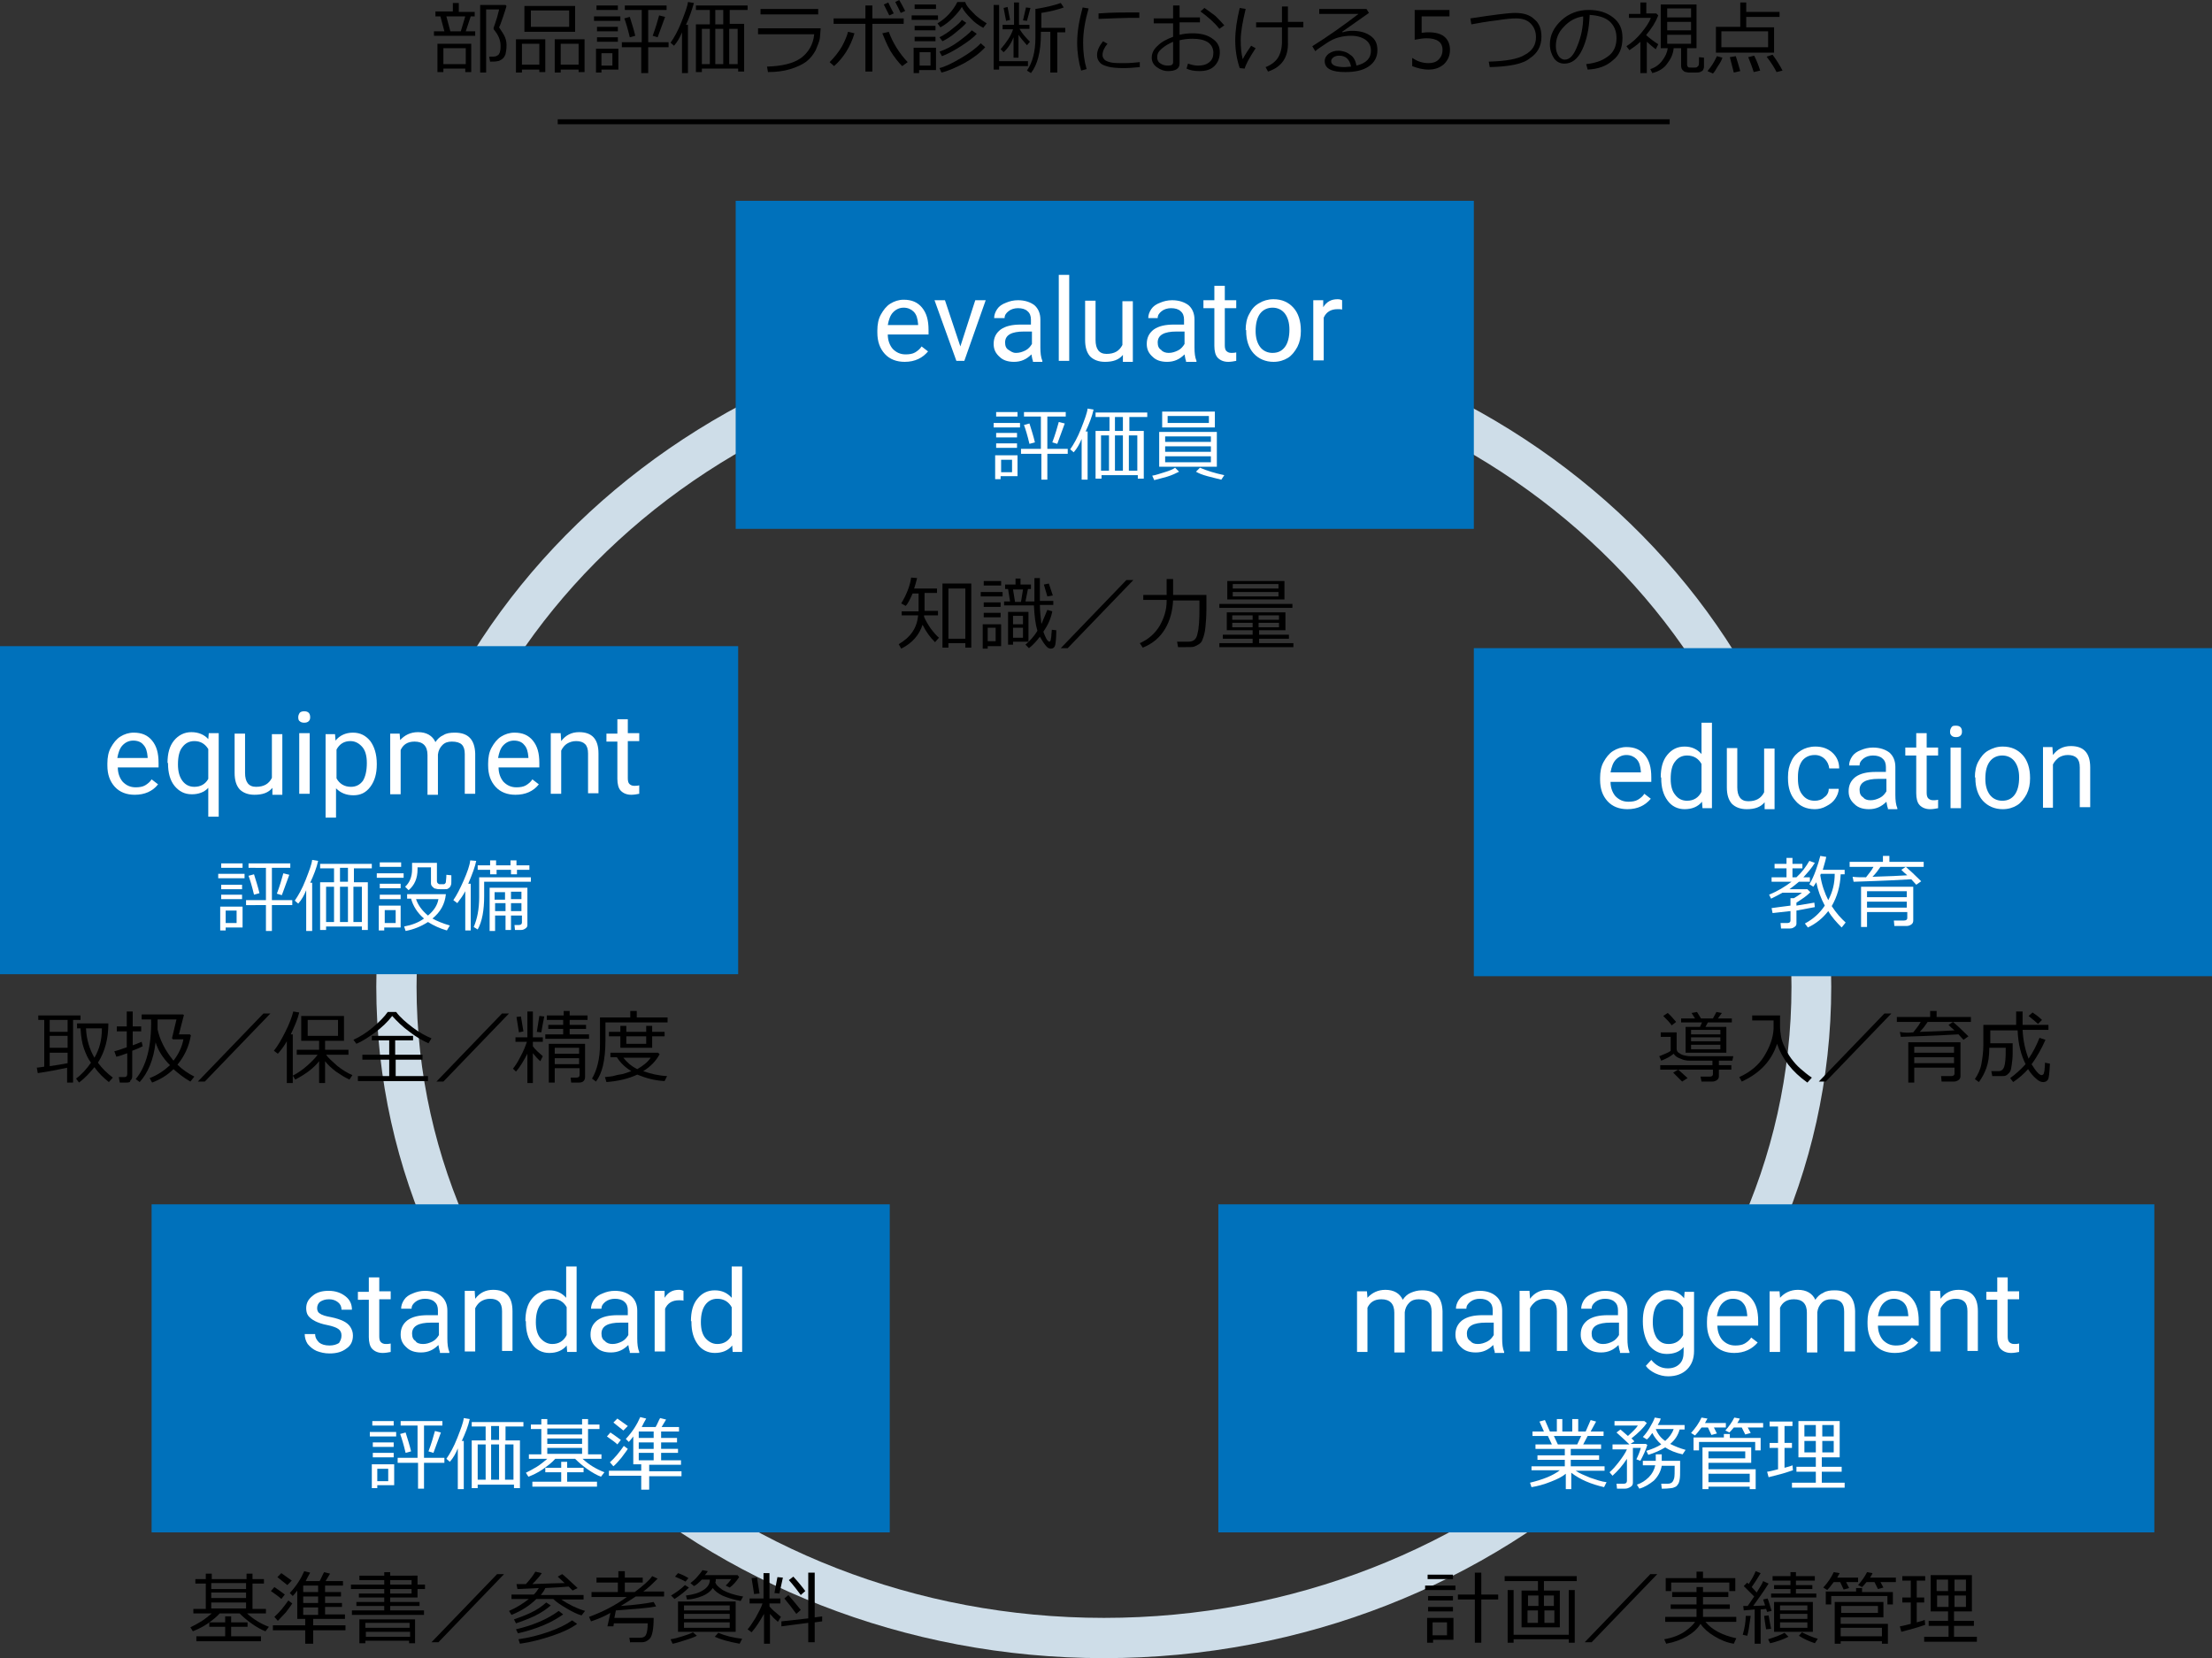 <?xml version="1.0" encoding="utf-8"?>
<!-- Generator: Adobe Illustrator 27.7.0, SVG Export Plug-In . SVG Version: 6.00 Build 0)  -->
<svg version="1.1" id="レイヤー_1" xmlns="http://www.w3.org/2000/svg" xmlns:xlink="http://www.w3.org/1999/xlink" x="0px"
	 y="0px" width="445px" height="333.6px" viewBox="0 0 445 333.6" style="enable-background:new 0 0 445 333.6;"
	 xml:space="preserve">
<rect x="0" y="0" width="445" height="333.6" fill="#333333" stroke="none"/>
<style type="text/css">
	.st0{fill:#CEDDE8;}
	.st1{fill:none;stroke:#000000;stroke-miterlimit:10;}
	.st2{fill:#0071BB;}
	.st3{fill:#FFFFFF;}
</style>
<path class="st0" d="M222.1,333.6c-80.7,0-146.4-60.6-146.4-135.1S141.4,63.4,222.1,63.4S368.4,124,368.4,198.5
	S302.8,333.6,222.1,333.6z M222.1,71.5c-76.2,0-138.3,57-138.3,127s62,127,138.3,127s138.3-57,138.3-127S298.3,71.5,222.1,71.5z"/>
<g>
	<path d="M87.3,7.2V6.3h2.1l-0.8-3h-1V2.3h3.5V0.6h1.2v1.8h3.2v0.9h-0.8l-1,3h1.9v0.9H87.3z M93.7,13.8h-4.5v0.7h-1.2V8.8h6.8v5.7
		h-1.2V13.8z M89.2,12.9h4.5V9.7h-4.5V12.9z M90.6,6.3h2.1l0.9-3h-3.8L90.6,6.3z M98.6,12.4l-0.2-1c0.7,0,1.2,0,1.4-0.1
		s0.4-0.2,0.5-0.3c0.1-0.2,0.3-0.4,0.3-0.7c0.1-0.3,0.1-0.7,0.1-1.1c0-1.1-0.4-2.1-1.3-3.2c-0.1-0.1-0.1-0.2-0.1-0.3
		c0,0,0-0.1,0-0.1c0.2-0.5,0.4-1.2,0.7-2.1c0.2-0.9,0.4-1.4,0.4-1.6h-2.6v12.7h-1.2V1h5.1l0.2,0.2c-0.1,0.3-0.3,1.1-0.7,2.2
		s-0.6,1.8-0.8,2.1c0.6,0.9,1,1.5,1.2,2s0.3,1,0.3,1.5l0,0.2c0,0.7-0.1,1.2-0.2,1.7c-0.2,0.5-0.4,0.8-0.7,1
		c-0.3,0.2-0.6,0.4-0.9,0.4C99.7,12.4,99.2,12.4,98.6,12.4z"/>
	<path d="M108.4,14H105v0.6h-1.2V7.9h5.9v6.6h-1.2V14z M105,13h3.5V8.8H105V13z M105.5,6.4V1.2h10.2v5.2H105.5z M114.5,2.1h-7.7v3.3
		h7.7V2.1z M116.4,14h-3.6v0.6h-1.2V7.9h6v6.6h-1.2V14z M112.8,13h3.6V8.8h-3.6V13z"/>
	<path d="M119.5,4.2V3.3h5.3v0.9H119.5z M121,14v0.6h-1.1V9.8h4.5V14H121z M120,2V1.1h4.3V2H120z M120.1,6.2V5.4h4.2v0.9H120.1z
		 M120.1,8.3V7.5h4.2v0.9H120.1z M123.2,10.7H121v2.5h2.2V10.7z M125.1,9.5v-1h4V2h-3.4V1.1h8.4V2h-3.7v6.5h4.1v1h-4.1v5.2H129V9.5
		H125.1z M126.7,7.5c-0.4-1.7-0.8-3-1.1-3.8l1.1-0.3c0.4,1.3,0.8,2.5,1.1,3.8L126.7,7.5z M132.3,7.5l-1-0.3c0.6-1.6,1-3,1.3-4.1
		l1.2,0.3C133.4,4.5,132.9,5.9,132.3,7.5z"/>
	<path d="M137.2,14.7l0-8.2c-0.4,1-0.9,1.9-1.6,2.7l-0.7-0.6c0.7-1,1.5-2.4,2.2-4.2c0.7-1.8,1.2-3.1,1.3-4l1.2,0.2
		C139.2,2,138.7,3.5,138,5h0.4v9.7H137.2z M148.4,13.8h-7.2v0.7H140V4.9h2.8V2H140V1.1h10.4V2h-3.6v2.8h2.9v9.6h-1.2V13.8z
		 M141.2,12.9h1.6V5.8h-1.6V12.9z M143.9,4.9h1.6V2h-1.6V4.9z M143.9,12.9h1.6V5.8h-1.6V12.9z M146.7,12.9h1.7V5.8h-1.7V12.9z"/>
	<path d="M165.1,5.7c-0.1,0.9-0.1,1.7-0.2,2.2s-0.4,1.2-0.8,2.2c-0.5,0.9-1.1,1.7-1.9,2.3c-0.8,0.6-1.9,1.1-3.2,1.5
		s-2.8,0.6-4.5,0.6l-0.2-1.1c3-0.1,5.2-0.6,6.8-1.7c1.5-1.1,2.5-2.7,2.7-4.8h-11.3V5.7H165.1z M164.6,2.9H153V1.8h11.6V2.9z"/>
	<path d="M171.9,6.7c-0.8,2.7-2.2,4.9-4.1,6.6l-0.9-0.8c1-1,1.8-2,2.5-3.2c0.6-1.1,1-2.1,1.2-2.9L171.9,6.7z M175.5,14.4h-1.4V4.8
		h-6.4V3.7h6.4V1.1h1.4v2.6h6.3v1.1h-6.3V14.4z M182.6,12.5l-1.1,0.8c-0.8-0.8-1.6-1.8-2.4-3.1c-0.7-1.3-1.2-2.5-1.6-3.5l1.3-0.3
		C179.6,8.6,180.9,10.7,182.6,12.5z M179.8,2.7l-0.9,0.4c-0.4-0.8-0.8-1.6-1.1-2.2l0.9-0.4C179,1.2,179.4,1.9,179.8,2.7z M182.1,2.2
		l-0.9,0.4c-0.4-0.8-0.7-1.5-1.1-2.2l0.8-0.4C181.3,0.7,181.7,1.4,182.1,2.2z"/>
	<path d="M183.4,4V3.1h5.3V4H183.4z M184.9,14.1v0.6h-1.1V9.6h4.5v4.5H184.9z M184,1.8V0.9h4.3v0.9H184z M184,6.2V5.2h4.2v0.9H184z
		 M184,8.3V7.4h4.2v0.9H184z M187.2,10.5h-2.2v2.7h2.2V10.5z M194.2,0.5c0.2,0.6,0.7,1.2,1.5,2c0.7,0.8,1.7,1.5,2.8,2.2l-0.7,0.9
		c-0.9-0.5-1.8-1.1-2.5-1.9c-0.8-0.8-1.4-1.5-1.8-2.3c-0.4,0.7-1,1.4-1.8,2.2c-0.8,0.8-1.6,1.4-2.5,1.9l-0.6-0.8
		c1.7-1,3.1-2.5,4-4.3H194.2z M189.4,14.6l-0.4-0.9c1.2-0.3,2.6-1,4.3-2s3.1-2,4-3l0.9,0.8c-1,1.1-2.4,2.2-4.2,3.2
		C192.3,13.6,190.7,14.3,189.4,14.6z M189.5,11.3l-0.5-0.9c1.4-0.5,2.7-1.2,3.9-2.1c1.2-0.9,2.1-1.6,2.6-2.2l1,0.7
		c-0.7,0.8-1.8,1.6-3.2,2.5C191.9,10.2,190.6,10.9,189.5,11.3z M189.6,8.3L189,7.5c1-0.5,1.9-1.1,2.7-1.8c0.9-0.7,1.5-1.2,1.8-1.7
		l0.9,0.6c-0.5,0.6-1.2,1.2-2.2,2C191.4,7.3,190.4,7.9,189.6,8.3z"/>
	<path d="M206.8,13.3H201V14h-1.1V1h1.1v11.3h5.8V13.3z M201.9,10.5l-0.6-0.6c1.2-1.4,2.1-2.7,2.5-4h-2.1V5h2.3V0.5h1V5h2.1v0.8h-2
		c0.5,0.9,1.2,1.7,2.1,2.6l-0.6,0.7c-0.7-0.8-1.3-1.5-1.7-2.1v4.6h-1V7.5C203.4,8.8,202.7,9.8,201.9,10.5z M202.4,4.2l-0.5-2.6
		l0.8-0.2l0.5,2.6L202.4,4.2z M206.6,4.2l-0.8-0.1l0.6-2.6l0.9,0.1L206.6,4.2z M211.3,14.6V6.4h-1.9v0.5c0,3.5-0.7,6.2-2,7.8
		l-0.8-0.5c1.1-1.6,1.7-3.8,1.7-6.6V1.8c2-0.3,3.7-0.7,5.1-1.2l0.6,0.9c-1.1,0.4-2.6,0.8-4.5,1.1v3h4.8v0.9h-1.6v8.1H211.3z"/>
	<path d="M218.6,13.9l-1.1,0.3c-0.5-1.7-0.8-3.6-0.8-5.6c0-2.2,0.4-4.5,1.1-7.1l1.2,0.2c-0.7,2.4-1.1,4.7-1.1,6.9
		C217.9,10.5,218.1,12.2,218.6,13.9z M229.3,13.5c-1.1,0.1-2.2,0.2-3.2,0.2c-1.4,0-2.5-0.1-3.2-0.3c-0.7-0.2-1.3-0.4-1.6-0.8
		c-0.4-0.4-0.6-0.9-0.6-1.5c0-0.9,0.4-1.8,1.2-2.8l0.9,0.5c-0.6,0.7-1,1.5-1,2.3c0,0.4,0.2,0.7,0.5,1c0.3,0.2,0.8,0.4,1.4,0.5
		c0.6,0.1,1.4,0.1,2.5,0.1c1.1,0,2.1-0.1,3.1-0.2V13.5z M229.2,3.6c-0.8,0-1.6,0-2.3,0c-1.1,0-3,0.1-5.9,0.2c0-0.2,0-0.6,0-1.1
		c2.7-0.2,4.9-0.2,6.5-0.2c0.8,0,1.4,0,1.7,0v0.1C229.2,2.8,229.2,3.1,229.2,3.6z"/>
	<path d="M238.7,13.8l0.3-1c0.6,0.2,1.3,0.4,2,0.4c1,0,1.7-0.2,2.3-0.7s0.8-1.1,0.8-1.9c0-0.9-0.4-1.6-1.1-2.1
		c-0.8-0.5-1.8-0.7-3.1-0.7c-0.9,0-1.8,0.1-2.6,0.3v4.7c0,1-0.8,1.5-2.3,1.5c-0.9,0-1.6-0.3-2.3-0.8s-1-1.2-1-1.9
		c0-0.9,0.4-1.7,1.2-2.4c0.8-0.8,1.8-1.3,3.1-1.8V4.7h-3.9v-1h3.9V1.1h1.3v2.4h4.1v1h-4.1V7c0.8-0.2,1.7-0.3,2.6-0.3
		c1.6,0,2.9,0.3,3.9,1c1.1,0.7,1.6,1.6,1.6,2.8s-0.4,2.1-1.1,2.8s-1.7,1-3,1C240.1,14.3,239.3,14.1,238.7,13.8z M236,8.4
		c-0.9,0.4-1.6,0.8-2.3,1.4s-0.9,1.1-0.9,1.7c0,0.6,0.2,1,0.7,1.3s0.9,0.4,1.5,0.4c0.7,0,1-0.2,1-0.7V8.4z M246.3,5.1l-1,0.7
		c-1-1.3-2.3-2.4-3.8-3.5l0.8-0.7c0.6,0.4,1.4,1,2.2,1.6C245.2,3.9,245.8,4.5,246.3,5.1z"/>
	<path d="M252.6,9.7c-1.3,2-2,3.3-2.2,4.1l-1-0.1c-0.6-1.8-0.9-3.6-0.9-5.6c0-1.9,0.3-4,0.9-6.5l1.2,0.2c-0.6,2.5-1,4.6-1,6.3
		c0,1.3,0.1,2.6,0.4,3.8c0.6-1.1,1.2-2,1.7-2.7L252.6,9.7z M255.1,14.4l-0.5-0.9c1.1-0.4,2-1.1,2.5-1.9s0.8-1.9,0.8-3.2V5.5h-5.2
		V4.5h5.2V1.3h1.2v3.1h3.1v1.1h-3.1v3C259.2,11.6,257.8,13.5,255.1,14.4z"/>
	<path d="M272.9,13.2c2-0.5,2.9-1.5,2.9-3c0-1-0.4-1.7-1.1-2.2c-0.7-0.5-1.7-0.8-2.9-0.8c-0.8,0-1.6,0.1-2.4,0.3
		c-0.8,0.2-1.7,0.6-2.7,1.3s-1.7,1.1-2.1,1.5l-0.6-1c3.2-2,6.3-4.2,9.3-6.5l-7.9,0v-1h9.5l0.5,0.8L270,6.4l0.1,0.1
		c0.6-0.2,1.3-0.3,1.9-0.3c1.5,0,2.7,0.3,3.7,1s1.4,1.6,1.4,2.9c0,1.4-0.6,2.5-1.8,3.3s-2.8,1.1-4.7,1.1c-2.7,0-4.1-0.7-4.1-2.2
		c0-0.6,0.3-1.1,0.8-1.5c0.6-0.4,1.2-0.6,1.9-0.6c0.9,0,1.8,0.3,2.4,0.8C272.3,11.4,272.7,12.2,272.9,13.2z M271.8,13.4
		c-0.3-1.5-1.1-2.2-2.4-2.2c-0.4,0-0.8,0.1-1.1,0.3c-0.3,0.2-0.5,0.5-0.5,0.8c0,0.8,0.9,1.2,2.8,1.2
		C270.8,13.5,271.3,13.4,271.8,13.4z"/>
	<path d="M284.1,13.3v-1.6h0.1c1,0.7,2.1,1,3.2,1c0.8,0,1.5-0.2,2-0.7c0.5-0.5,0.8-1.1,0.8-2c0-1.5-1.1-2.3-3.2-2.3
		c-0.6,0-1.4,0.1-2.4,0.3V2h7v1.3H286v3.3c0.7-0.1,1.2-0.1,1.4-0.1c1.4,0,2.5,0.3,3.2,0.9c0.7,0.6,1.1,1.5,1.1,2.6
		c0,1.2-0.4,2.1-1.2,2.9c-0.8,0.7-1.8,1.1-3.1,1.1C286.2,14,285.1,13.7,284.1,13.3z"/>
	<path d="M299.7,13.5l-0.2-1.1c3.4-0.1,5.9-0.5,7.3-1.4c1.5-0.8,2.2-2,2.2-3.5c0-1.2-0.4-2.1-1.1-2.8c-0.7-0.7-1.7-1-2.9-1
		c-0.8,0-2.1,0.1-3.9,0.4c-1.8,0.2-3.5,0.5-5.1,0.8l-0.2-1.2c4.6-0.7,7.6-1.1,9-1.1c1.7,0,3,0.4,3.9,1.3c1,0.8,1.4,2,1.4,3.5
		c0,1.9-0.8,3.3-2.3,4.3C306.4,12.9,303.6,13.4,299.7,13.5z"/>
	<path d="M319.4,14l-0.3-1.1c1.7-0.2,3.1-0.6,4.3-1.5c1.2-0.8,1.8-2.1,1.8-3.7c0-1.5-0.5-2.6-1.4-3.4s-2.3-1.2-4-1.3
		c-0.1,2.8-0.6,5.1-1.5,7c-0.9,1.9-2.1,2.8-3.6,2.8c-0.9,0-1.6-0.4-2.1-1.1c-0.5-0.8-0.8-1.7-0.8-2.8c0-1.8,0.8-3.4,2.3-4.8
		c1.5-1.4,3.4-2.1,5.5-2.1c2,0,3.6,0.5,4.9,1.5c1.3,1,1.9,2.3,1.9,4.1c0,2-0.6,3.5-1.9,4.5C323.2,13.3,321.5,13.9,319.4,14z
		 M318.5,3.3c-1.5,0.2-2.8,0.9-3.9,2.1c-1.1,1.1-1.6,2.4-1.6,3.9c0,0.8,0.2,1.4,0.5,1.9c0.3,0.5,0.8,0.8,1.3,0.8
		c1,0,1.8-0.9,2.5-2.7C318.1,7.4,318.5,5.4,318.5,3.3z"/>
	<path d="M330,14.8V8.4c-0.7,0.7-1.5,1.2-2.2,1.7l-0.6-0.8c1.1-0.7,2.1-1.6,3-2.7s1.6-2.1,1.9-3h-4.4V2.8h2.3V0.5h1.2v2.2h2l0.4,0.4
		c-0.5,1.3-1.3,2.6-2.4,3.9v0.1c0.8,0.7,1.6,1.3,2.4,1.8l-0.5,1c-0.6-0.4-1.2-1-1.8-1.5v6.3H330z M332.4,14.7l-0.4-0.8
		c1-0.3,1.8-0.9,2.4-1.7c0.6-0.8,1-1.6,1.1-2.5h-1.4V0.9h7.2v8.8h-1.9V13c0,0.2,0.1,0.4,0.2,0.5c0.1,0.1,0.5,0.1,1,0.1
		c0.4,0,0.7,0,0.8-0.1c0.1-0.1,0.2-0.2,0.3-0.3c0.1-0.1,0.1-0.7,0.1-1.7l1,0.1v1.8c0,0.3-0.1,0.5-0.2,0.7s-0.4,0.3-0.6,0.4
		s-0.8,0.1-1.6,0.1c-0.5,0-0.9,0-1.2-0.1c-0.3,0-0.5-0.2-0.7-0.4c-0.2-0.2-0.3-0.5-0.3-0.9V9.7h-1.5c-0.1,1.2-0.6,2.2-1.3,3.1
		C334.8,13.7,333.7,14.4,332.4,14.7z M335.4,3.5h4.8V1.7h-4.8V3.5z M335.4,6.1h4.8V4.4h-4.8V6.1z M340.2,7h-4.8v1.8h4.8V7z"/>
	<path d="M344.6,14.8l-1.1-0.5c0.8-0.9,1.4-1.9,1.9-3l1.1,0.3c-0.1,0.4-0.4,1-0.9,1.7C345.2,14,344.9,14.5,344.6,14.8z M345.2,10.5
		V5.4h4.9V0.5h1.2v1.9h6.7v1h-6.7v2.1h5.6v5.1H345.2z M355.7,6.3h-9.4v3.2h9.4V6.3z M348.8,14.6l-0.8-3.1l1.2-0.2
		c0.2,0.6,0.5,1.6,0.9,3L348.8,14.6z M352.8,14.5c-0.3-1-0.7-2-1.1-3l1.2-0.3c0.5,1,0.9,2,1.2,3L352.8,14.5z M357.4,14.5
		c-0.4-0.8-1-1.8-2-3.1l1.2-0.4c0.8,1.1,1.5,2.2,2,3.2L357.4,14.5z"/>
</g>
<line class="st1" x1="112.2" y1="24.5" x2="335.9" y2="24.5"/>
<rect x="148" y="40.4" class="st2" width="148.5" height="66"/>
<g>
	<path class="st3" d="M182,72.8c-1.6,0-3-0.5-4-1.6c-1-1.1-1.5-2.5-1.5-4.3v-0.4c0-1.2,0.2-2.3,0.7-3.2c0.5-0.9,1.1-1.7,1.9-2.2
		c0.8-0.5,1.7-0.8,2.7-0.8c1.6,0,2.8,0.5,3.7,1.6s1.3,2.5,1.3,4.5v0.9h-8.2c0,1.2,0.4,2.2,1,2.9c0.7,0.7,1.5,1.1,2.6,1.1
		c0.7,0,1.4-0.1,1.9-0.4s1-0.7,1.3-1.2l1.3,1C185.6,72,184.1,72.8,182,72.8z M181.8,61.9c-0.8,0-1.5,0.3-2.1,0.9
		c-0.6,0.6-0.9,1.5-1.1,2.6h6.1v-0.2c-0.1-1.1-0.3-1.9-0.9-2.5C183.3,62.2,182.6,61.9,181.8,61.9z"/>
	<path class="st3" d="M193.2,69.7l3-9.3h2.1L194,72.6h-1.6L188,60.4h2.1L193.2,69.7z"/>
	<path class="st3" d="M207.8,72.6c-0.1-0.2-0.2-0.7-0.3-1.3c-1,1-2.1,1.5-3.5,1.5c-1.2,0-2.2-0.3-2.9-1c-0.8-0.7-1.2-1.5-1.2-2.6
		c0-1.3,0.5-2.2,1.4-2.9c1-0.7,2.3-1,4.1-1h2v-1c0-0.7-0.2-1.3-0.7-1.7c-0.4-0.4-1.1-0.6-1.9-0.6c-0.7,0-1.4,0.2-1.9,0.6
		s-0.8,0.8-0.8,1.4h-2.1c0-0.6,0.2-1.2,0.6-1.8c0.4-0.6,1-1,1.8-1.3c0.7-0.3,1.5-0.5,2.4-0.5c1.4,0,2.5,0.4,3.3,1
		c0.8,0.7,1.2,1.7,1.2,2.9v5.6c0,1.1,0.1,2,0.4,2.7v0.2H207.8z M204.4,71c0.7,0,1.3-0.2,1.9-0.5s1-0.8,1.3-1.3v-2.5h-1.6
		c-2.5,0-3.8,0.7-3.8,2.2c0,0.7,0.2,1.2,0.7,1.5S203.7,71,204.4,71z"/>
	<path class="st3" d="M215.1,72.6H213V55.3h2.1V72.6z"/>
	<path class="st3" d="M225.9,71.4c-0.8,1-2,1.4-3.6,1.4c-1.3,0-2.3-0.4-3-1.1c-0.7-0.8-1-1.9-1-3.3v-7.9h2.1v7.9
		c0,1.8,0.7,2.8,2.2,2.8c1.6,0,2.6-0.6,3.2-1.8v-8.8h2.1v12.2h-2L225.9,71.4z"/>
	<path class="st3" d="M238.6,72.6c-0.1-0.2-0.2-0.7-0.3-1.3c-1,1-2.1,1.5-3.5,1.5c-1.2,0-2.2-0.3-2.9-1c-0.8-0.7-1.2-1.5-1.2-2.6
		c0-1.3,0.5-2.2,1.4-2.9c1-0.7,2.3-1,4.1-1h2v-1c0-0.7-0.2-1.3-0.7-1.7c-0.4-0.4-1.1-0.6-1.9-0.6c-0.7,0-1.4,0.2-1.9,0.6
		c-0.5,0.4-0.8,0.8-0.8,1.4H231c0-0.6,0.2-1.2,0.6-1.8c0.4-0.6,1-1,1.8-1.3c0.7-0.3,1.5-0.5,2.4-0.5c1.4,0,2.5,0.4,3.3,1
		c0.8,0.7,1.2,1.7,1.2,2.9v5.6c0,1.1,0.1,2,0.4,2.7v0.2H238.6z M235.1,71c0.7,0,1.3-0.2,1.9-0.5s1-0.8,1.3-1.3v-2.5h-1.6
		c-2.5,0-3.8,0.7-3.8,2.2c0,0.7,0.2,1.2,0.7,1.5C233.9,70.8,234.5,71,235.1,71z"/>
	<path class="st3" d="M246.4,57.5v2.9h2.3V62h-2.3v7.5c0,0.5,0.1,0.9,0.3,1.1s0.5,0.4,1,0.4c0.2,0,0.6,0,1-0.1v1.7
		c-0.5,0.1-1.1,0.2-1.6,0.2c-0.9,0-1.6-0.3-2.1-0.8s-0.7-1.4-0.7-2.4V62h-2.2v-1.6h2.2v-2.9H246.4z"/>
	<path class="st3" d="M250.6,66.4c0-1.2,0.2-2.3,0.7-3.2c0.5-1,1.1-1.7,2-2.2c0.8-0.5,1.8-0.8,2.9-0.8c1.7,0,3,0.6,4,1.7
		c1,1.1,1.5,2.7,1.5,4.6v0.1c0,1.2-0.2,2.2-0.7,3.2c-0.5,0.9-1.1,1.7-1.9,2.2c-0.8,0.5-1.8,0.8-2.9,0.8c-1.6,0-3-0.6-4-1.7
		c-1-1.1-1.5-2.7-1.5-4.5V66.4z M252.6,66.6c0,1.3,0.3,2.4,0.9,3.2s1.5,1.2,2.5,1.2c1.1,0,1.9-0.4,2.5-1.2c0.6-0.8,0.9-2,0.9-3.5
		c0-1.3-0.3-2.4-0.9-3.2c-0.6-0.8-1.5-1.2-2.5-1.2c-1,0-1.9,0.4-2.5,1.2S252.6,65.1,252.6,66.6z"/>
	<path class="st3" d="M270.1,62.3c-0.3-0.1-0.7-0.1-1-0.1c-1.4,0-2.3,0.6-2.8,1.7v8.6h-2.1V60.4h2l0,1.4c0.7-1.1,1.6-1.6,2.9-1.6
		c0.4,0,0.7,0.1,0.9,0.2V62.3z"/>
</g>
<g>
	<path class="st3" d="M199.9,86v-0.9h5.3V86H199.9z M201.3,95.8v0.6h-1.1v-4.8h4.5v4.2H201.3z M200.4,83.8v-0.9h4.3v0.9H200.4z
		 M200.4,88v-0.9h4.2V88H200.4z M200.4,90.1v-0.9h4.2v0.9H200.4z M203.6,92.5h-2.2v2.5h2.2V92.5z M205.4,91.3v-1h4v-6.5h-3.4v-0.9
		h8.4v0.9h-3.7v6.5h4.1v1h-4.1v5.2h-1.2v-5.2H205.4z M207.1,89.3c-0.4-1.7-0.8-3-1.1-3.8l1.1-0.3c0.4,1.3,0.8,2.5,1.1,3.8
		L207.1,89.3z M212.7,89.3l-1-0.3c0.6-1.6,1-3,1.3-4.1l1.2,0.3C213.8,86.3,213.3,87.7,212.7,89.3z"/>
	<path class="st3" d="M217.6,96.5l0-8.2c-0.4,1-0.9,1.9-1.6,2.7l-0.7-0.6c0.7-1,1.5-2.4,2.2-4.2c0.7-1.8,1.2-3.1,1.3-4l1.2,0.2
		c-0.3,1.4-0.9,2.9-1.6,4.4h0.4v9.7H217.6z M228.8,95.6h-7.2v0.7h-1.2v-9.6h2.8v-2.8h-2.8v-0.9h10.4v0.9h-3.6v2.8h2.9v9.6h-1.2V95.6
		z M221.5,94.7h1.6v-7.1h-1.6V94.7z M224.3,86.7h1.6v-2.8h-1.6V86.7z M224.3,94.7h1.6v-7.1h-1.6V94.7z M227.1,94.7h1.7v-7.1h-1.7
		V94.7z"/>
	<path class="st3" d="M232.2,96.6l-0.4-0.9c0.7-0.1,1.5-0.4,2.5-0.7c1-0.3,1.7-0.6,2.1-0.9l0.8,0.8c-0.6,0.3-1.4,0.7-2.4,1
		C233.8,96.2,232.9,96.4,232.2,96.6z M233.2,93.9v-7h11.6v7H233.2z M233.8,86v-3.2h10.6V86H233.8z M234.4,88.9h9.2v-1.1h-9.2V88.9z
		 M234.4,90.9h9.2v-1.1h-9.2V90.9z M243.6,91.8h-9.2V93h9.2V91.8z M243.2,83.7h-8.3v1.4h8.3V83.7z M245.7,96.5
		c-0.8-0.2-1.7-0.4-2.8-0.7s-1.8-0.6-2.3-0.9l0.8-0.8c1.4,0.6,3,1.1,4.9,1.5L245.7,96.5z"/>
</g>
<rect x="296.5" y="130.4" class="st2" width="148.5" height="66"/>
<g>
	<path class="st3" d="M327.4,162.8c-1.6,0-3-0.5-4-1.6c-1-1.1-1.5-2.5-1.5-4.3v-0.4c0-1.2,0.2-2.3,0.7-3.2c0.5-0.9,1.1-1.7,1.9-2.2
		c0.8-0.5,1.7-0.8,2.7-0.8c1.6,0,2.8,0.5,3.7,1.6s1.3,2.5,1.3,4.5v0.9h-8.2c0,1.2,0.4,2.2,1,2.9c0.7,0.7,1.5,1.1,2.6,1.1
		c0.7,0,1.4-0.1,1.9-0.4c0.5-0.3,1-0.7,1.3-1.2l1.3,1C331,162,329.5,162.8,327.4,162.8z M327.2,151.9c-0.8,0-1.5,0.3-2.1,0.9
		c-0.6,0.6-0.9,1.5-1.1,2.6h6.1v-0.2c-0.1-1.1-0.3-1.9-0.9-2.5C328.7,152.2,328,151.9,327.2,151.9z"/>
	<path class="st3" d="M334.1,156.4c0-1.9,0.4-3.4,1.3-4.5c0.9-1.1,2-1.7,3.5-1.7c1.4,0,2.5,0.5,3.4,1.5v-6.3h2.1v17.2h-1.9l-0.1-1.3
		c-0.8,1-2,1.5-3.5,1.5c-1.4,0-2.6-0.6-3.4-1.7c-0.9-1.2-1.3-2.7-1.3-4.5V156.4z M336.1,156.7c0,1.4,0.3,2.5,0.9,3.2
		c0.6,0.8,1.4,1.2,2.4,1.2c1.3,0,2.3-0.6,2.9-1.8v-5.6c-0.6-1.1-1.6-1.7-2.9-1.7c-1,0-1.8,0.4-2.4,1.2
		C336.4,153.9,336.1,155.1,336.1,156.7z"/>
	<path class="st3" d="M355,161.4c-0.8,1-2,1.4-3.6,1.4c-1.3,0-2.3-0.4-3-1.1c-0.7-0.8-1-1.9-1-3.3v-7.9h2.1v7.9
		c0,1.8,0.7,2.8,2.2,2.8c1.6,0,2.6-0.6,3.2-1.8v-8.8h2.1v12.2h-2L355,161.4z"/>
	<path class="st3" d="M365.1,161.1c0.7,0,1.4-0.2,1.9-0.7c0.6-0.4,0.9-1,0.9-1.7h2c0,0.7-0.3,1.4-0.7,2c-0.4,0.6-1,1.1-1.8,1.5
		c-0.7,0.4-1.5,0.6-2.3,0.6c-1.7,0-3-0.6-3.9-1.7c-1-1.1-1.5-2.6-1.5-4.5v-0.3c0-1.2,0.2-2.2,0.7-3.2c0.4-0.9,1.1-1.6,1.9-2.1
		c0.8-0.5,1.8-0.8,2.9-0.8c1.4,0,2.5,0.4,3.4,1.2s1.4,1.9,1.4,3.2h-2c-0.1-0.8-0.4-1.4-0.9-1.9c-0.5-0.5-1.2-0.8-2-0.8
		c-1.1,0-1.9,0.4-2.5,1.1c-0.6,0.8-0.9,1.9-0.9,3.3v0.4c0,1.4,0.3,2.5,0.9,3.2C363.2,160.7,364,161.1,365.1,161.1z"/>
	<path class="st3" d="M379.8,162.6c-0.1-0.2-0.2-0.7-0.3-1.3c-1,1-2.1,1.5-3.5,1.5c-1.2,0-2.2-0.3-2.9-1c-0.8-0.7-1.2-1.5-1.2-2.6
		c0-1.3,0.5-2.2,1.4-2.9c1-0.7,2.3-1,4.1-1h2v-1c0-0.7-0.2-1.3-0.7-1.7c-0.4-0.4-1.1-0.6-1.9-0.6c-0.7,0-1.4,0.2-1.9,0.6
		c-0.5,0.4-0.8,0.8-0.8,1.4h-2.1c0-0.6,0.2-1.2,0.6-1.8c0.4-0.6,1-1,1.8-1.3c0.7-0.3,1.5-0.5,2.4-0.5c1.4,0,2.5,0.4,3.3,1
		c0.8,0.7,1.2,1.7,1.2,2.9v5.6c0,1.1,0.1,2,0.4,2.7v0.2H379.8z M376.3,161c0.7,0,1.3-0.2,1.9-0.5s1-0.8,1.3-1.3v-2.5h-1.6
		c-2.5,0-3.8,0.7-3.8,2.2c0,0.7,0.2,1.2,0.7,1.5C375.1,160.8,375.6,161,376.3,161z"/>
	<path class="st3" d="M387.6,147.5v2.9h2.3v1.6h-2.3v7.5c0,0.5,0.1,0.9,0.3,1.1s0.5,0.4,1,0.4c0.2,0,0.6,0,1-0.1v1.7
		c-0.5,0.1-1.1,0.2-1.6,0.2c-0.9,0-1.6-0.3-2.1-0.8s-0.7-1.4-0.7-2.4V152h-2.2v-1.6h2.2v-2.9H387.6z"/>
	<path class="st3" d="M392.3,147.2c0-0.3,0.1-0.6,0.3-0.9s0.5-0.3,0.9-0.3s0.7,0.1,0.9,0.3c0.2,0.2,0.3,0.5,0.3,0.9
		s-0.1,0.6-0.3,0.8c-0.2,0.2-0.5,0.3-0.9,0.3s-0.7-0.1-0.9-0.3S392.3,147.6,392.3,147.2z M394.5,162.6h-2.1v-12.2h2.1V162.6z"/>
	<path class="st3" d="M397.3,156.4c0-1.2,0.2-2.3,0.7-3.2s1.1-1.7,2-2.2s1.8-0.8,2.9-0.8c1.7,0,3,0.6,4,1.7c1,1.1,1.5,2.7,1.5,4.6
		v0.1c0,1.2-0.2,2.2-0.7,3.2c-0.5,0.9-1.1,1.7-1.9,2.2c-0.8,0.5-1.8,0.8-2.9,0.8c-1.6,0-3-0.6-4-1.7c-1-1.1-1.5-2.7-1.5-4.5V156.4z
		 M399.4,156.7c0,1.3,0.3,2.4,0.9,3.2c0.6,0.8,1.5,1.2,2.5,1.2c1.1,0,1.9-0.4,2.5-1.2c0.6-0.8,0.9-2,0.9-3.5c0-1.3-0.3-2.4-0.9-3.2
		c-0.6-0.8-1.5-1.2-2.5-1.2c-1,0-1.9,0.4-2.5,1.2S399.4,155.1,399.4,156.7z"/>
	<path class="st3" d="M412.9,150.4l0.1,1.5c0.9-1.2,2.1-1.8,3.6-1.8c2.6,0,3.9,1.4,3.9,4.3v8h-2.1v-8c0-0.9-0.2-1.5-0.6-1.9
		c-0.4-0.4-1-0.6-1.8-0.6c-0.7,0-1.3,0.2-1.8,0.5c-0.5,0.4-0.9,0.8-1.2,1.4v8.7H411v-12.2H412.9z"/>
</g>
<g>
	<path class="st3" d="M356.6,183.7l-0.2-1c0.8-0.1,2.1-0.3,3.8-0.5v-1.5h0.7c0.3-0.2,0.9-0.5,1.6-1.1h-3.9c-0.7,0.4-1.5,0.8-2.3,1.2
		l-0.4-0.8c1.7-0.7,3.2-1.6,4.5-2.6l0,0h-4v-0.9h3v-1.8H357v-0.9h2.4v-1.2h1.2v1.2h2v0.9h-2v1.8h0.8c1.1-1,1.9-2.1,2.6-3.3l1.1,0.4
		c-0.6,1-1.4,1.9-2.3,2.9h1.3v0.9h-2.2c-0.6,0.5-1.2,1-1.9,1.5h3.6l0.6,0.6c-0.2,0.2-0.6,0.6-1.3,1.1c-0.7,0.5-1.2,0.8-1.5,1v0.6
		c1.8-0.3,3-0.5,3.6-0.6l0.1,0.9c-0.4,0.1-1.7,0.3-3.7,0.7v2.6c0,0.3-0.1,0.5-0.4,0.7c-0.3,0.2-0.5,0.3-0.9,0.3h-1.8l-0.1-1.1h1.4
		c0.4,0,0.6-0.2,0.6-0.5v-1.9L356.6,183.7z M367.8,183.3c-1.1,1.4-2.4,2.5-4.1,3.3l-0.6-0.8c1.7-0.9,3-2.1,4-3.6
		c-0.8-1.5-1.4-3.1-1.7-4.7c-0.2,0.3-0.4,0.6-0.6,0.9l-0.8-0.5c0.5-0.8,0.9-1.7,1.3-2.8s0.7-2.1,0.9-2.9l1.2,0.2
		c-0.2,1-0.5,1.8-0.7,2.6h4.4v0.9h-0.8c-0.1,2.4-0.7,4.5-1.8,6.4c0.9,1.4,1.9,2.5,2.8,3.3l-0.8,1
		C369.5,185.6,368.5,184.5,367.8,183.3z M367.8,181.1c0.9-1.7,1.3-3.4,1.3-5.3l-2.8,0l-0.1,0.3C366.5,178.1,367.1,179.7,367.8,181.1
		z"/>
	<path class="st3" d="M375.4,176.5c0.5-0.7,1.1-1.3,1.5-2.1h-4.8v-1h6.7v-1.2h1.3v1.2h6.9v1h-8.7c-0.4,0.6-0.9,1.3-1.6,2
		c3.2-0.1,5.6-0.2,7-0.3c-0.5-0.4-0.9-0.8-1.2-1.1l0.9-0.6c0.6,0.5,1.7,1.5,3.1,2.9l-1,0.7c-0.3-0.3-0.6-0.7-1-1.1
		c-1.5,0.1-5.4,0.3-11.6,0.5l-0.2-1C373.5,176.5,374.3,176.5,375.4,176.5z M383.6,183.5h-8v3h-1.2v-8.1h10.5v6.8
		c0,0.3-0.1,0.6-0.4,0.8c-0.3,0.2-0.6,0.3-1,0.3h-2.4l-0.1-1.1h2c0.5,0,0.7-0.2,0.7-0.5V183.5z M383.6,180.5v-1.2h-8v1.2H383.6z
		 M375.6,182.6h8v-1.2h-8V182.6z"/>
</g>
<rect y="130" class="st2" width="148.5" height="66"/>
<g>
	<path class="st3" d="M27.1,159.9c-1.6,0-3-0.5-4-1.6c-1-1.1-1.5-2.5-1.5-4.3v-0.4c0-1.2,0.2-2.3,0.7-3.2c0.5-0.9,1.1-1.7,1.9-2.2
		c0.8-0.5,1.7-0.8,2.7-0.8c1.6,0,2.8,0.5,3.7,1.6s1.3,2.5,1.3,4.5v0.9h-8.2c0,1.2,0.4,2.2,1,2.9c0.7,0.7,1.5,1.1,2.6,1.1
		c0.7,0,1.4-0.1,1.9-0.4s1-0.7,1.3-1.2l1.3,1C30.7,159.2,29.1,159.9,27.1,159.9z M26.8,149c-0.8,0-1.5,0.3-2.1,0.9
		c-0.6,0.6-0.9,1.5-1.1,2.6h6.1v-0.2c-0.1-1.1-0.3-1.9-0.9-2.5C28.4,149.3,27.7,149,26.8,149z"/>
	<path class="st3" d="M33.7,153.5c0-1.9,0.4-3.4,1.3-4.5c0.9-1.1,2.1-1.7,3.5-1.7c1.4,0,2.6,0.5,3.4,1.4l0.1-1.2H44v16.8h-2.1v-5.8
		c-0.8,0.9-2,1.3-3.3,1.3c-1.5,0-2.6-0.6-3.5-1.7c-0.9-1.1-1.3-2.7-1.3-4.5V153.5z M35.8,153.8c0,1.4,0.3,2.5,0.9,3.3
		c0.6,0.8,1.4,1.2,2.4,1.2c1.2,0,2.2-0.5,2.8-1.6v-6c-0.7-1.1-1.6-1.6-2.8-1.6c-1,0-1.8,0.4-2.4,1.2C36.1,151,35.8,152.2,35.8,153.8
		z"/>
	<path class="st3" d="M54.8,158.5c-0.8,1-2,1.4-3.6,1.4c-1.3,0-2.3-0.4-3-1.1c-0.7-0.8-1-1.9-1-3.3v-7.9h2.1v7.9
		c0,1.8,0.7,2.8,2.2,2.8c1.6,0,2.6-0.6,3.2-1.8v-8.8h2.1v12.2h-2L54.8,158.5z"/>
	<path class="st3" d="M60,144.3c0-0.3,0.1-0.6,0.3-0.9c0.2-0.2,0.5-0.3,0.9-0.3s0.7,0.1,0.9,0.3s0.3,0.5,0.3,0.9s-0.1,0.6-0.3,0.8
		s-0.5,0.3-0.9,0.3s-0.7-0.1-0.9-0.3C60.1,145,60,144.7,60,144.3z M62.3,159.7h-2.1v-12.2h2.1V159.7z"/>
	<path class="st3" d="M75.8,153.8c0,1.8-0.4,3.3-1.3,4.5s-2,1.7-3.4,1.7c-1.5,0-2.6-0.5-3.5-1.4v5.9h-2.1v-16.8h1.9l0.1,1.3
		c0.8-1,2-1.6,3.5-1.6c1.5,0,2.6,0.6,3.5,1.7c0.8,1.1,1.3,2.6,1.3,4.6V153.8z M73.8,153.5c0-1.4-0.3-2.5-0.9-3.2s-1.4-1.2-2.4-1.2
		c-1.3,0-2.2,0.6-2.8,1.7v5.8c0.6,1.1,1.6,1.7,2.9,1.7c1,0,1.8-0.4,2.4-1.2C73.5,156.3,73.8,155.1,73.8,153.5z"/>
	<path class="st3" d="M80.4,147.6l0.1,1.3c0.9-1,2.1-1.6,3.6-1.6c1.7,0,2.9,0.7,3.5,2c0.4-0.6,0.9-1.1,1.6-1.4
		c0.6-0.4,1.4-0.5,2.3-0.5c2.7,0,4,1.4,4.1,4.2v8.1h-2.1v-8c0-0.9-0.2-1.5-0.6-1.9c-0.4-0.4-1.1-0.6-2-0.6c-0.8,0-1.4,0.2-1.9,0.7
		c-0.5,0.5-0.8,1.1-0.9,1.9v8.1h-2.1v-8c0-1.8-0.9-2.7-2.6-2.7c-1.4,0-2.3,0.6-2.8,1.7v8.9h-2.1v-12.2H80.4z"/>
	<path class="st3" d="M103.7,159.9c-1.6,0-3-0.5-4-1.6c-1-1.1-1.5-2.5-1.5-4.3v-0.4c0-1.2,0.2-2.3,0.7-3.2c0.5-0.9,1.1-1.7,1.9-2.2
		c0.8-0.5,1.7-0.8,2.7-0.8c1.6,0,2.8,0.5,3.7,1.6s1.3,2.5,1.3,4.5v0.9h-8.2c0,1.2,0.4,2.2,1,2.9c0.7,0.7,1.5,1.1,2.6,1.1
		c0.7,0,1.4-0.1,1.9-0.4s1-0.7,1.3-1.2l1.3,1C107.3,159.2,105.7,159.9,103.7,159.9z M103.4,149c-0.8,0-1.5,0.3-2.1,0.9
		c-0.6,0.6-0.9,1.5-1.1,2.6h6.1v-0.2c-0.1-1.1-0.3-1.9-0.9-2.5C105,149.3,104.3,149,103.4,149z"/>
	<path class="st3" d="M112.8,147.6l0.1,1.5c0.9-1.2,2.1-1.8,3.6-1.8c2.6,0,3.9,1.4,3.9,4.3v8h-2.1v-8c0-0.9-0.2-1.5-0.6-1.9
		c-0.4-0.4-1-0.6-1.8-0.6c-0.7,0-1.3,0.2-1.8,0.5s-0.9,0.8-1.2,1.4v8.7h-2.1v-12.2H112.8z"/>
	<path class="st3" d="M126.3,144.6v2.9h2.3v1.6h-2.3v7.5c0,0.5,0.1,0.9,0.3,1.1s0.5,0.4,1,0.4c0.2,0,0.6,0,1-0.1v1.7
		c-0.5,0.1-1.1,0.2-1.6,0.2c-0.9,0-1.6-0.3-2.1-0.8s-0.7-1.4-0.7-2.4v-7.5H122v-1.6h2.2v-2.9H126.3z"/>
</g>
<g>
	<path class="st3" d="M43.9,176.7v-0.9h5.3v0.9H43.9z M45.4,186.6v0.6h-1.1v-4.8h4.5v4.2H45.4z M44.5,174.6v-0.9h4.3v0.9H44.5z
		 M44.5,178.8V178h4.2v0.9H44.5z M44.5,180.9v-0.9h4.2v0.9H44.5z M47.6,183.2h-2.2v2.5h2.2V183.2z M49.5,182.1v-1h4v-6.5H50v-0.9
		h8.4v0.9h-3.7v6.5h4.1v1h-4.1v5.2h-1.2v-5.2H49.5z M51.1,180c-0.4-1.7-0.8-3-1.1-3.8l1.1-0.3c0.4,1.3,0.8,2.5,1.1,3.8L51.1,180z
		 M56.7,180.1l-1-0.3c0.6-1.6,1-3,1.3-4.1l1.2,0.3C57.8,177.1,57.3,178.5,56.7,180.1z"/>
	<path class="st3" d="M61.6,187.3l0-8.2c-0.4,1-0.9,1.9-1.6,2.7l-0.7-0.6c0.7-1,1.5-2.4,2.2-4.2c0.7-1.8,1.2-3.1,1.3-4l1.2,0.2
		c-0.3,1.4-0.9,2.9-1.6,4.4h0.4v9.7H61.6z M72.8,186.4h-7.2v0.7h-1.2v-9.6h2.8v-2.8h-2.8v-0.9h10.4v0.9h-3.6v2.8H74v9.6h-1.2V186.4z
		 M65.6,185.5h1.6v-7.1h-1.6V185.5z M68.4,177.4H70v-2.8h-1.6V177.4z M68.4,185.5H70v-7.1h-1.6V185.5z M71.1,185.5h1.7v-7.1h-1.7
		V185.5z"/>
	<path class="st3" d="M75.8,176.6v-0.9h5.4v0.9H75.8z M77.3,186.6v0.6h-1.1v-5h4.4v4.4H77.3z M76.4,174.4v-0.9h4.3v0.9H76.4z
		 M76.4,178.7v-0.9h4.2v0.9H76.4z M76.4,180.8V180h4.2v0.9H76.4z M79.6,183.1h-2.2v2.6h2.2V183.1z M87,184.8c0.9,0.5,2.1,1,3.5,1.4
		l-0.6,1c-1.4-0.4-2.7-1-3.8-1.7c-1.4,0.9-2.9,1.5-4.5,1.8l-0.3-0.9c1.6-0.3,2.9-0.8,4-1.6c-1.3-1.1-2.2-2.5-2.6-4h-0.8v-0.9h7.8
		C89.5,181.9,88.6,183.5,87,184.8z M86.7,174.5H84v0.4c0,1.8-0.6,3.2-1.8,4.2l-0.7-0.7c0.9-0.8,1.4-2,1.4-3.5v-1.3h5v3.7
		c0,0.3,0.2,0.5,0.5,0.6h0.7c0.2,0,0.3,0,0.4-0.1c0.1-0.1,0.2-0.2,0.2-0.4c0-0.2,0.1-0.7,0.1-1.4l1,0.1l0,1.2c0,0.4,0,0.6-0.1,0.8
		c0,0.1-0.1,0.2-0.2,0.4c-0.1,0.1-0.2,0.2-0.4,0.3c-0.1,0.1-0.4,0.1-0.7,0.1c-0.3,0-0.6,0-0.8,0c-0.3,0-0.6,0-0.9-0.1
		c-0.3,0-0.5-0.2-0.7-0.4c-0.2-0.2-0.3-0.4-0.3-0.7V174.5z M86.1,184.2c1.2-1,1.9-2.1,2.1-3.3h-4.5
		C84.1,182.1,84.9,183.2,86.1,184.2z"/>
	<path class="st3" d="M93.6,187.3v-8c-0.4,0.8-1,1.6-1.6,2.4l-0.8-0.6c0.7-1,1.4-2.4,2.1-4c0.7-1.6,1.2-3,1.3-4l1.2,0.1
		c-0.2,1.1-0.8,2.7-1.6,4.6h0.5v9.4H93.6z M97.4,177.4v2.9c0,2.8-0.4,5.1-1.3,6.7l-0.8-0.5c0.7-1.6,1.1-3.6,1.1-6v-4h10.4v0.9H97.4z
		 M98.6,175.9v-0.9h-2.5v-0.9h2.5v-1h1.2v1h2.9v-1h1.2v1h2.6v0.9H104v0.9h-1.2v-0.9h-2.9v0.9H98.6z M104.9,184.2h-2.1v2.9h-1.1v-2.9
		h-2.1v3.1h-1.1v-8.7h7.6v7.5c0,0.3-0.1,0.5-0.4,0.7s-0.5,0.3-0.9,0.3h-1.2l-0.1-1h0.9c0.4,0,0.6-0.2,0.6-0.5V184.2z M101.6,181
		v-1.5h-2.1v1.5H101.6z M99.6,183.3h2.1v-1.6h-2.1V183.3z M102.8,179.4v1.5h2.1v-1.5H102.8z M102.8,183.3h2.1v-1.6h-2.1V183.3z"/>
</g>
<rect x="30.5" y="242.3" class="st2" width="148.5" height="66"/>
<g>
	<path class="st3" d="M68.7,268.7c0-0.6-0.2-1-0.6-1.3c-0.4-0.3-1.2-0.6-2.2-0.8c-1.1-0.2-1.9-0.5-2.5-0.8c-0.6-0.3-1.1-0.7-1.4-1.1
		c-0.3-0.4-0.4-1-0.4-1.5c0-1,0.4-1.8,1.3-2.5c0.8-0.7,1.9-1,3.2-1c1.4,0,2.5,0.4,3.4,1.1c0.9,0.7,1.3,1.6,1.3,2.7h-2.1
		c0-0.6-0.2-1.1-0.7-1.5c-0.5-0.4-1.1-0.6-1.8-0.6c-0.8,0-1.3,0.2-1.8,0.5c-0.4,0.3-0.6,0.8-0.6,1.3c0,0.5,0.2,0.9,0.6,1.1
		c0.4,0.3,1.1,0.5,2.2,0.7c1,0.2,1.9,0.5,2.5,0.8s1.1,0.7,1.4,1.2c0.3,0.5,0.5,1,0.5,1.7c0,1.1-0.4,2-1.3,2.6c-0.9,0.7-2,1-3.4,1
		c-1,0-1.8-0.2-2.6-0.5c-0.7-0.3-1.3-0.8-1.8-1.4c-0.4-0.6-0.6-1.3-0.6-2h2.1c0,0.7,0.3,1.2,0.8,1.7c0.5,0.4,1.2,0.6,2.1,0.6
		c0.8,0,1.4-0.2,1.9-0.5C68.5,269.7,68.7,269.3,68.7,268.7z"/>
	<path class="st3" d="M76.3,256.9v2.9h2.3v1.6h-2.3v7.5c0,0.5,0.1,0.9,0.3,1.1s0.5,0.4,1,0.4c0.2,0,0.6,0,1-0.1v1.7
		c-0.5,0.1-1.1,0.2-1.6,0.2c-0.9,0-1.6-0.3-2.1-0.8s-0.7-1.4-0.7-2.4v-7.5H72v-1.6h2.2v-2.9H76.3z"/>
	<path class="st3" d="M88.5,271.9c-0.1-0.2-0.2-0.7-0.3-1.3c-1,1-2.1,1.5-3.5,1.5c-1.2,0-2.2-0.3-2.9-1c-0.8-0.7-1.2-1.5-1.2-2.6
		c0-1.3,0.5-2.2,1.4-2.9c1-0.7,2.3-1,4.1-1h2v-1c0-0.7-0.2-1.3-0.7-1.7c-0.4-0.4-1.1-0.6-1.9-0.6c-0.7,0-1.4,0.2-1.9,0.6
		s-0.8,0.8-0.8,1.4h-2.1c0-0.6,0.2-1.2,0.6-1.8c0.4-0.6,1-1,1.8-1.3c0.7-0.3,1.5-0.5,2.4-0.5c1.4,0,2.5,0.4,3.3,1.1
		c0.8,0.7,1.2,1.7,1.2,2.9v5.6c0,1.1,0.1,2,0.4,2.7v0.2H88.5z M85.1,270.4c0.7,0,1.3-0.2,1.9-0.5c0.6-0.3,1-0.8,1.3-1.3v-2.5h-1.6
		c-2.5,0-3.8,0.7-3.8,2.2c0,0.7,0.2,1.2,0.7,1.5C83.8,270.2,84.4,270.4,85.1,270.4z"/>
	<path class="st3" d="M95.5,259.8l0.1,1.5c0.9-1.2,2.1-1.8,3.6-1.8c2.6,0,3.9,1.4,3.9,4.3v8H101v-8c0-0.9-0.2-1.5-0.6-1.9
		c-0.4-0.4-1-0.6-1.8-0.6c-0.7,0-1.3,0.2-1.8,0.5s-0.9,0.8-1.2,1.4v8.7h-2.1v-12.2H95.5z"/>
	<path class="st3" d="M105.7,265.8c0-1.9,0.4-3.4,1.3-4.5c0.9-1.1,2-1.7,3.5-1.7c1.4,0,2.5,0.5,3.4,1.5v-6.3h2.1v17.2h-1.9l-0.1-1.3
		c-0.8,1-2,1.5-3.5,1.5c-1.4,0-2.6-0.6-3.4-1.7c-0.9-1.2-1.3-2.7-1.3-4.5V265.8z M107.8,266c0,1.4,0.3,2.5,0.9,3.2s1.4,1.2,2.4,1.2
		c1.3,0,2.3-0.6,2.9-1.8v-5.6c-0.6-1.1-1.6-1.7-2.9-1.7c-1,0-1.8,0.4-2.4,1.2C108.1,263.3,107.8,264.5,107.8,266z"/>
	<path class="st3" d="M126.7,271.9c-0.1-0.2-0.2-0.7-0.3-1.3c-1,1-2.1,1.5-3.5,1.5c-1.2,0-2.2-0.3-2.9-1c-0.8-0.7-1.2-1.5-1.2-2.6
		c0-1.3,0.5-2.2,1.4-2.9c1-0.7,2.3-1,4.1-1h2v-1c0-0.7-0.2-1.3-0.7-1.7c-0.4-0.4-1.1-0.6-1.9-0.6c-0.7,0-1.4,0.2-1.9,0.6
		s-0.8,0.8-0.8,1.4h-2.1c0-0.6,0.2-1.2,0.6-1.8c0.4-0.6,1-1,1.8-1.3c0.7-0.3,1.5-0.5,2.4-0.5c1.4,0,2.5,0.4,3.3,1.1
		c0.8,0.7,1.2,1.7,1.2,2.9v5.6c0,1.1,0.1,2,0.4,2.7v0.2H126.7z M123.2,270.4c0.7,0,1.3-0.2,1.9-0.5c0.6-0.3,1-0.8,1.3-1.3v-2.5h-1.6
		c-2.5,0-3.8,0.7-3.8,2.2c0,0.7,0.2,1.2,0.7,1.5C122,270.2,122.6,270.4,123.2,270.4z"/>
	<path class="st3" d="M137.6,261.7c-0.3-0.1-0.7-0.1-1-0.1c-1.4,0-2.3,0.6-2.8,1.7v8.6h-2.1v-12.2h2l0,1.4c0.7-1.1,1.6-1.6,2.9-1.6
		c0.4,0,0.7,0.1,0.9,0.2V261.7z"/>
	<path class="st3" d="M139,265.8c0-1.9,0.4-3.4,1.3-4.5c0.9-1.1,2-1.7,3.5-1.7c1.4,0,2.5,0.5,3.4,1.5v-6.3h2.1v17.2h-1.9l-0.1-1.3
		c-0.8,1-2,1.5-3.5,1.5c-1.4,0-2.6-0.6-3.4-1.7c-0.9-1.2-1.3-2.7-1.3-4.5V265.8z M141,266c0,1.4,0.3,2.5,0.9,3.2s1.4,1.2,2.4,1.2
		c1.3,0,2.3-0.6,2.9-1.8v-5.6c-0.6-1.1-1.6-1.7-2.9-1.7c-1,0-1.8,0.4-2.4,1.2C141.3,263.3,141,264.5,141,266z"/>
</g>
<g>
	<path class="st3" d="M74.4,289v-0.9h5.3v0.9H74.4z M75.9,298.8v0.6h-1.1v-4.8h4.5v4.2H75.9z M74.9,286.8v-0.9h4.3v0.9H74.9z
		 M75,291.1v-0.9h4.2v0.9H75z M75,293.2v-0.9h4.2v0.9H75z M78.1,295.5h-2.2v2.5h2.2V295.5z M80,294.3v-1h4v-6.5h-3.4v-0.9h8.4v0.9
		h-3.7v6.5h4.1v1h-4.1v5.2h-1.2v-5.2H80z M81.6,292.3c-0.4-1.7-0.8-3-1.1-3.8l1.1-0.3c0.4,1.3,0.8,2.5,1.1,3.8L81.6,292.3z
		 M87.2,292.3l-1-0.3c0.6-1.6,1-3,1.3-4.1l1.2,0.3C88.3,289.3,87.8,290.7,87.2,292.3z"/>
	<path class="st3" d="M92.1,299.6l0-8.2c-0.4,1-0.9,1.9-1.6,2.7l-0.7-0.6c0.7-1,1.5-2.4,2.2-4.2c0.7-1.8,1.2-3.1,1.3-4l1.2,0.2
		c-0.3,1.4-0.9,2.9-1.6,4.4h0.4v9.7H92.1z M103.3,298.7h-7.2v0.7h-1.2v-9.6h2.8v-2.8h-2.8v-0.9h10.4v0.9h-3.6v2.8h2.9v9.6h-1.2
		V298.7z M96.1,297.7h1.6v-7.1h-1.6V297.7z M98.8,289.7h1.6v-2.8h-1.6V289.7z M98.8,297.7h1.6v-7.1h-1.6V297.7z M101.6,297.7h1.7
		v-7.1h-1.7V297.7z"/>
	<path class="st3" d="M106.3,297.1l-0.5-0.8c0.6-0.3,1.4-0.7,2.2-1.2s1.5-1.1,2.1-1.6h-3.7v-0.9h2.5v-5.1h-2.1v-0.9h2.1v-1.1h1.2
		v1.1h7v-1.1h1.2v1.1h2.3v0.9h-2.3v5.1h2.7v0.9h-3.8c1.3,1.2,2.8,2.1,4.4,2.7l-0.7,0.9c-0.8-0.3-1.7-0.8-2.7-1.5
		c-1-0.7-1.8-1.4-2.5-2.1h-4c-0.6,0.7-1.5,1.4-2.5,2.1S107.1,296.8,106.3,297.1z M107.1,299.1v-1h5.8v-1.9h-3.2v-0.9h3.2v-1.2h1.2
		v1.2h3.3v0.9h-3.3v1.9h6v1H107.1z M110.1,287.4v1.2h7v-1.2H110.1z M110.1,289.4v1.1h7v-1.1H110.1z M110.1,291.3v1.2h7v-1.2H110.1z"
		/>
	<path class="st3" d="M124.2,290.6c-0.4-0.4-1.1-0.9-2.1-1.6l0.7-0.8c0.6,0.4,1.3,0.9,2.1,1.5L124.2,290.6z M129,299.6v-2.7h-6.5v-1
		h6.5v-1.3h-1.6V289c-0.3,0.4-0.6,0.8-0.9,1.1l-0.6-0.6c1.4-1.5,2.3-3,2.9-4.4l1.2,0.3c-0.3,0.5-0.6,1.1-0.9,1.7h2.8
		c0.4-0.7,0.6-1.3,0.9-1.8l1.2,0.3c-0.1,0.2-0.4,0.7-0.9,1.5h3.5v0.9h-3.6v1.3h3.2v0.9h-3.2v1.3h3.4v0.8h-3.4v1.5h4v0.9h-6.4v1.3
		h6.5v1h-6.5v2.7H129z M123.4,295l-0.7-0.8c1-0.9,1.9-2,2.8-3.3l0.8,0.6c-0.3,0.5-0.8,1.1-1.3,1.8C124.4,294,123.9,294.6,123.4,295z
		 M125.4,287.8l-2-1.6l0.8-0.8c1,0.7,1.7,1.2,2.1,1.5L125.4,287.8z M128.5,288v1.3h3V288H128.5z M128.5,290.2v1.3h3v-1.3H128.5z
		 M128.5,292.3v1.5h3v-1.5H128.5z"/>
</g>
<rect x="245.1" y="242.3" class="st2" width="188.3" height="66"/>
<g>
	<path class="st3" d="M275,259.8l0.1,1.3c0.9-1,2.1-1.6,3.6-1.6c1.7,0,2.9,0.7,3.5,2c0.4-0.6,0.9-1.1,1.6-1.4s1.4-0.5,2.3-0.5
		c2.7,0,4,1.4,4.1,4.2v8.1H288v-8c0-0.9-0.2-1.5-0.6-1.9c-0.4-0.4-1.1-0.6-2-0.6c-0.8,0-1.4,0.2-1.9,0.7c-0.5,0.5-0.8,1.1-0.9,1.9
		v8.1h-2.1v-8c0-1.8-0.9-2.7-2.6-2.7c-1.4,0-2.3,0.6-2.8,1.7v8.9h-2.1v-12.2H275z"/>
	<path class="st3" d="M300.7,271.9c-0.1-0.2-0.2-0.7-0.3-1.3c-1,1-2.1,1.5-3.5,1.5c-1.2,0-2.2-0.3-2.9-1c-0.8-0.7-1.2-1.5-1.2-2.6
		c0-1.3,0.5-2.2,1.4-2.9c1-0.7,2.3-1,4.1-1h2v-1c0-0.7-0.2-1.3-0.7-1.7c-0.4-0.4-1.1-0.6-1.9-0.6c-0.7,0-1.4,0.2-1.9,0.6
		c-0.5,0.4-0.8,0.8-0.8,1.4h-2.1c0-0.6,0.2-1.2,0.6-1.8c0.4-0.6,1-1,1.8-1.3c0.7-0.3,1.5-0.5,2.4-0.5c1.4,0,2.5,0.4,3.3,1.1
		c0.8,0.7,1.2,1.7,1.2,2.9v5.6c0,1.1,0.1,2,0.4,2.7v0.2H300.7z M297.3,270.4c0.7,0,1.3-0.2,1.9-0.5c0.6-0.3,1-0.8,1.3-1.3v-2.5h-1.6
		c-2.5,0-3.8,0.7-3.8,2.2c0,0.7,0.2,1.2,0.7,1.5C296.1,270.2,296.6,270.4,297.3,270.4z"/>
	<path class="st3" d="M307.7,259.8l0.1,1.5c0.9-1.2,2.1-1.8,3.6-1.8c2.6,0,3.9,1.4,3.9,4.3v8h-2.1v-8c0-0.9-0.2-1.5-0.6-1.9
		c-0.4-0.4-1-0.6-1.8-0.6c-0.7,0-1.3,0.2-1.8,0.5c-0.5,0.4-0.9,0.8-1.2,1.4v8.7h-2.1v-12.2H307.7z"/>
	<path class="st3" d="M325.9,271.9c-0.1-0.2-0.2-0.7-0.3-1.3c-1,1-2.1,1.5-3.5,1.5c-1.2,0-2.2-0.3-2.9-1c-0.8-0.7-1.2-1.5-1.2-2.6
		c0-1.3,0.5-2.2,1.4-2.9c1-0.7,2.3-1,4.1-1h2v-1c0-0.7-0.2-1.3-0.7-1.7c-0.4-0.4-1.1-0.6-1.9-0.6c-0.7,0-1.4,0.2-1.9,0.6
		c-0.5,0.4-0.8,0.8-0.8,1.4h-2.1c0-0.6,0.2-1.2,0.6-1.8c0.4-0.6,1-1,1.8-1.3c0.7-0.3,1.5-0.5,2.4-0.5c1.4,0,2.5,0.4,3.3,1.1
		c0.8,0.7,1.2,1.7,1.2,2.9v5.6c0,1.1,0.1,2,0.4,2.7v0.2H325.9z M322.5,270.4c0.7,0,1.3-0.2,1.9-0.5c0.6-0.3,1-0.8,1.3-1.3v-2.5H324
		c-2.5,0-3.8,0.7-3.8,2.2c0,0.7,0.2,1.2,0.7,1.5C321.3,270.2,321.8,270.4,322.5,270.4z"/>
	<path class="st3" d="M330.5,265.8c0-1.9,0.4-3.4,1.3-4.5s2-1.7,3.5-1.7c1.5,0,2.6,0.5,3.5,1.6l0.1-1.3h1.9v11.9
		c0,1.6-0.5,2.8-1.4,3.7c-0.9,0.9-2.2,1.4-3.8,1.4c-0.9,0-1.7-0.2-2.6-0.6c-0.8-0.4-1.5-0.9-1.9-1.5l1.1-1.2c0.9,1.1,2,1.7,3.3,1.7
		c1,0,1.8-0.3,2.4-0.9s0.8-1.4,0.8-2.4v-1c-0.8,1-2,1.4-3.4,1.4c-1.4,0-2.6-0.6-3.5-1.7C330.9,269.3,330.5,267.7,330.5,265.8z
		 M332.5,266c0,1.4,0.3,2.4,0.8,3.2c0.6,0.8,1.3,1.2,2.4,1.2c1.3,0,2.3-0.6,2.9-1.8v-5.5c-0.6-1.2-1.6-1.7-2.9-1.7
		c-1,0-1.8,0.4-2.4,1.2C332.8,263.3,332.5,264.5,332.5,266z"/>
	<path class="st3" d="M348.9,272.2c-1.6,0-3-0.5-4-1.6s-1.5-2.5-1.5-4.3v-0.4c0-1.2,0.2-2.3,0.7-3.2c0.5-0.9,1.1-1.7,1.9-2.2
		c0.8-0.5,1.7-0.8,2.7-0.8c1.6,0,2.8,0.5,3.7,1.6s1.3,2.5,1.3,4.5v0.9h-8.2c0,1.2,0.4,2.2,1,2.9c0.7,0.7,1.5,1.1,2.6,1.1
		c0.7,0,1.4-0.1,1.9-0.4c0.5-0.3,1-0.7,1.3-1.2l1.3,1C352.5,271.4,350.9,272.2,348.9,272.2z M348.6,261.3c-0.8,0-1.5,0.3-2.1,0.9
		c-0.6,0.6-0.9,1.5-1.1,2.6h6.1v-0.2c-0.1-1.1-0.3-1.9-0.9-2.5C350.2,261.6,349.5,261.3,348.6,261.3z"/>
	<path class="st3" d="M358,259.8l0.1,1.3c0.9-1,2.1-1.6,3.6-1.6c1.7,0,2.9,0.7,3.5,2c0.4-0.6,0.9-1.1,1.6-1.4
		c0.6-0.4,1.4-0.5,2.3-0.5c2.7,0,4,1.4,4.1,4.2v8.1H371v-8c0-0.9-0.2-1.5-0.6-1.9c-0.4-0.4-1.1-0.6-2-0.6c-0.8,0-1.4,0.2-1.9,0.7
		c-0.5,0.5-0.8,1.1-0.9,1.9v8.1h-2.1v-8c0-1.8-0.9-2.7-2.6-2.7c-1.4,0-2.3,0.6-2.8,1.7v8.9H356v-12.2H358z"/>
	<path class="st3" d="M381.2,272.2c-1.6,0-3-0.5-4-1.6s-1.5-2.5-1.5-4.3v-0.4c0-1.2,0.2-2.3,0.7-3.2c0.5-0.9,1.1-1.7,1.9-2.2
		c0.8-0.5,1.7-0.8,2.7-0.8c1.6,0,2.8,0.5,3.7,1.6s1.3,2.5,1.3,4.5v0.9h-8.2c0,1.2,0.4,2.2,1,2.9c0.7,0.7,1.5,1.1,2.6,1.1
		c0.7,0,1.4-0.1,1.9-0.4c0.5-0.3,1-0.7,1.3-1.2l1.3,1C384.8,271.4,383.3,272.2,381.2,272.2z M381,261.3c-0.8,0-1.5,0.3-2.1,0.9
		c-0.6,0.6-0.9,1.5-1.1,2.6h6.1v-0.2c-0.1-1.1-0.3-1.9-0.9-2.5C382.5,261.6,381.8,261.3,381,261.3z"/>
	<path class="st3" d="M390.3,259.8l0.1,1.5c0.9-1.2,2.1-1.8,3.6-1.8c2.6,0,3.9,1.4,3.9,4.3v8h-2.1v-8c0-0.9-0.2-1.5-0.6-1.9
		c-0.4-0.4-1-0.6-1.8-0.6c-0.7,0-1.3,0.2-1.8,0.5c-0.5,0.4-0.9,0.8-1.2,1.4v8.7h-2.1v-12.2H390.3z"/>
	<path class="st3" d="M403.9,256.9v2.9h2.3v1.6h-2.3v7.5c0,0.5,0.1,0.9,0.3,1.1s0.5,0.4,1,0.4c0.2,0,0.6,0,1-0.1v1.7
		c-0.5,0.1-1.1,0.2-1.6,0.2c-0.9,0-1.6-0.3-2.1-0.8s-0.7-1.4-0.7-2.4v-7.5h-2.2v-1.6h2.2v-2.9H403.9z"/>
</g>
<g>
	<path class="st3" d="M308.1,299.2l-0.3-0.9c2.5-0.6,4.6-1.4,6-2.5h-5.7V295h6.7v-1.3h-5.5v-0.9h5.5v-1.3h-5.9v-0.9h3.3l-0.8-1.7
		h-3.1V288h2.3l-0.9-2l1.1-0.3l1,2.3h1.4v-2.5h1.1v2.5h2v-2.5h1.2v2.5h1.5l1-2.3l1.1,0.3l-1.1,2h2.6v0.9h-3.2l-0.9,1.7h3.6v0.9H316
		v1.3h5.7v0.9H316v1.3h6.8v0.9h-5.8c0.7,0.5,1.7,0.9,2.9,1.4c1.2,0.4,2.3,0.8,3.3,0.9l-0.5,1c-2.6-0.6-4.8-1.5-6.6-2.9v3.3h-1.1
		v-3.1c-0.7,0.6-1.7,1.1-3,1.6C310.5,298.7,309.3,299,308.1,299.2z M312.6,288.9l0.8,1.7h3.9l0.8-1.7H312.6z"/>
	<path class="st3" d="M326.9,299.5h-1.6l-0.1-1h1.5c0.4,0,0.6-0.2,0.6-0.6v-4.4c-0.9,1.4-1.9,2.5-2.9,3.4l-0.6-0.7
		c0.6-0.5,1.2-1.2,1.9-2.1c0.7-0.9,1.3-1.8,1.6-2.5v0h-2.9v-1h3.4c-0.6-0.6-1.5-1.4-2.6-2.4l0.8-0.6l1.5,1.3c1-0.9,1.7-1.6,2-2.1
		h-4.7v-0.9h6l0.5,0.4c-0.6,0.9-1.7,2-3.1,3.1c0.3,0.2,0.5,0.5,0.6,0.6l-0.8,0.5h3.1l0.3,0.2c-0.1,0.4-0.3,0.9-0.6,1.6
		c-0.3,0.7-0.6,1.2-0.8,1.6l-0.8-0.3c0.4-0.8,0.7-1.6,0.9-2.3h-1.6v7c0,0.3-0.1,0.6-0.4,0.8C327.6,299.4,327.3,299.5,326.9,299.5z
		 M329.8,299.5l-0.5-0.8c0.9-0.3,1.7-0.8,2.4-1.5c0.7-0.7,1.1-1.5,1.3-2.4h-2.5v-0.9h2.6v-1.3h1.2v1.3h3.7v1.7c0,0.9,0,1.6-0.1,2.1
		c-0.1,0.5-0.2,0.8-0.4,1c-0.1,0.2-0.3,0.4-0.6,0.5c-0.2,0.1-0.5,0.2-0.7,0.2c-0.3,0-0.7,0.1-1.4,0.1h-0.5l-0.1-1h1.4
		c0.3,0,0.6-0.1,0.8-0.3s0.3-0.5,0.4-0.8c0.1-0.4,0.1-1.2,0.1-2.5h-2.6c-0.2,1.2-0.8,2.2-1.6,3C331.8,298.6,330.9,299.2,329.8,299.5
		z M335,291.2c-1,0.6-2.1,1.1-3.4,1.5l-0.4-0.8c1.3-0.4,2.2-0.8,3-1.3c-0.8-0.7-1.4-1.5-1.8-2.3c-0.4,0.6-0.8,1.1-1.1,1.3l-0.8-0.5
		c0.5-0.5,1-1.2,1.4-1.9c0.4-0.7,0.8-1.4,1-2l1.2,0.2c-0.1,0.4-0.3,0.8-0.6,1.3h5.4v0.9h-1c-0.3,1.1-0.9,2.1-1.9,2.9
		c1,0.5,2,0.9,3.1,1.2l-0.6,0.9C337.1,292.3,335.9,291.8,335,291.2z M335,289.9c0.8-0.7,1.4-1.5,1.7-2.4h-3.6
		C333.5,288.5,334.1,289.3,335,289.9z"/>
	<path class="st3" d="M342.3,287.2c-0.6,0.8-1,1.3-1.3,1.6l-0.8-0.5c0.9-1,1.6-2,2.1-3.1l1.2,0.2c-0.1,0.2-0.3,0.5-0.5,0.9h4.2v0.9
		h-2.4l0.6,1.2l-1.1,0.3l-0.7-1.5H342.3z M346.8,289.3v-0.8h1.2v0.8h6.2v2.5h-1.1v-1.7h-11.3v1.7h-1.1v-2.6H346.8z M352,299.6v-0.5
		h-8.3v0.5h-1.2v-8.4h9.8v3.1h-8.6v1.3h9.5v4H352z M351.1,292h-7.4v1.4h7.4V292z M352,296.5h-8.3v1.7h8.3V296.5z M348.8,287.2
		c-0.4,0.5-0.7,0.8-0.9,1l-0.8-0.4c0.7-0.8,1.3-1.6,1.8-2.6l1.1,0.2c-0.1,0.3-0.3,0.6-0.5,0.9h5.2v0.9h-3.1l0.6,1.1l-1.1,0.3
		l-0.7-1.4H348.8z"/>
	<path class="st3" d="M355.8,297.2l-0.3-1.1c0.7-0.1,1.4-0.3,2.2-0.5v-4.3h-1.7v-1h1.7V287h-1.7V286h4.6v0.9H359v3.4h1.5v1H359v4
		c0.7-0.2,1.2-0.3,1.6-0.5l0.1,1c-0.4,0.1-1.1,0.4-2.2,0.7S356.6,297,355.8,297.2z M365.3,298.3v-2.2h-3.9v-1h3.9v-1.9h-3.5v-7.3
		h8.3v7.3h-3.6v1.9h4v1h-4v2.2h4.6v1h-10.6v-1H365.3z M363,289h2.3v-2.3H363V289z M365.3,289.9H363v2.3h2.3V289.9z M366.6,289h2.3
		v-2.3h-2.3V289z M368.9,289.9h-2.3v2.3h2.3V289.9z"/>
</g>
<g>
	<path d="M185.9,123.9c0,0,0,0.1,0,0.2c0.3,0.7,0.7,1.4,1.3,2.3c0.6,0.8,1.2,1.5,1.7,1.9l-0.8,0.9c-1-1-1.8-2.1-2.5-3.5
		c-0.7,2.1-2.1,3.7-4.3,4.8l-0.5-0.9c2.4-1.4,3.7-3.3,3.9-5.8h-3.3V123h3.4v-3.6h-1.2c-0.5,1.1-0.9,2-1.4,2.5l-0.9-0.5
		c0.5-0.8,0.9-1.6,1.3-2.6c0.4-1,0.6-1.9,0.7-2.6l1.2,0.1c-0.2,0.8-0.4,1.5-0.6,2.1h4.6v0.9H186v3.6h2.7v0.9H185.9z M194.2,129.4
		h-3.4v0.9h-1.2v-12.9h5.8v12.9h-1.2V129.4z M190.8,128.5h3.4v-10.1h-3.4V128.5z"/>
	<path d="M197.3,120v-0.9h4.4v0.9H197.3z M198.7,129.9v0.6h-1v-4.9h3.7v4.4H198.7z M197.9,117.8v-0.9h3.5v0.9H197.9z M197.9,122.1
		v-0.9h3.4v0.9H197.9z M197.9,124.2v-0.9h3.4v0.9H197.9z M200.3,126.3h-1.6v2.7h1.6V126.3z M209.9,127.1c0.2,0.6,0.4,1,0.6,1.4
		c0.2,0.4,0.5,0.6,0.6,0.6c0.1,0,0.2-0.1,0.3-0.4c0,0,0-0.2,0.1-0.7c0-0.5,0.1-0.9,0.1-1.3l0.9,0.1c0,1.4-0.1,2.3-0.2,2.9
		c-0.1,0.5-0.4,0.8-0.9,0.8c-0.4,0-0.7-0.2-1.1-0.7s-0.7-1-1.1-1.7c-0.7,0.9-1.4,1.7-2.2,2.3l-0.7-0.7c0.8-0.7,1.7-1.6,2.4-2.8
		c-0.4-1.3-0.6-3-0.7-5.1H202v-0.8h1.2l-0.4-2.5h-0.6v-0.9h2.1v-1.2h1v1.2h2.1v0.9h-0.6l-0.5,2.5h1.8v-1.2c0-1.9,0-3,0-3.5h1.1
		l0,4.6h2.7v0.8h-2.7c0,1.5,0.2,2.7,0.3,3.8l0,0c0.1-0.1,0.2-0.4,0.4-0.9s0.5-1.1,0.8-1.9l1,0.3
		C211.4,124.5,210.8,125.8,209.9,127.1z M203.8,129.1v0.6h-1v-6.6h4.1v6H203.8z M205.8,123.9h-2v1.7h2V123.9z M205.8,126.3h-2v2h2
		V126.3z M203.8,118.6l0.4,2.5h1.2l0.4-2.5H203.8z M210.7,120l-0.7-2.4l1-0.2l0.8,2.4L210.7,120z"/>
	<path d="M228,116.7l-13.2,13.7h-1.4l13.2-13.7H228z"/>
	<path d="M236,120.7c-0.1,2.2-0.6,4.1-1.6,5.8s-2.5,3-4.5,3.8l-0.6-0.9c1.8-0.8,3.1-2,4-3.5c0.9-1.6,1.4-3.2,1.4-5v-0.2h-4.7v-1h4.7
		v-3.2h1.3v3.2h6.7v2.8c0,1.5-0.1,2.7-0.2,3.7s-0.3,1.8-0.6,2.5c-0.1,0.4-0.4,0.7-0.7,0.9s-0.7,0.4-1,0.5c-0.2,0.1-1,0.1-2.3,0.1
		h-0.9l-0.2-1.1h2.3c1,0,1.6-0.5,1.8-1.6c0.3-1.1,0.4-2.8,0.4-5.1v-1.6H236z"/>
	<path d="M252,129.4v-0.9h-6v-0.8h6v-0.9h-5.2v-3.6h11.8v3.6h-5.3v0.9h6v0.8h-6v0.9h6.9v0.8h-14.9v-0.8H252z M245.3,122.3v-0.8H260
		v0.8H245.3z M246.9,120.6v-3.7h11.5v3.7H246.9z M247.9,124.7h4.1v-0.9h-4.1V124.7z M252,125.3h-4.1v0.9h4.1V125.3z M248,118.4h9.2
		v-0.9H248V118.4z M257.2,119.1H248v0.9h9.2V119.1z M253.2,124.7h4.1v-0.9h-4.1V124.7z M257.3,125.3h-4.1v0.9h4.1V125.3z"/>
</g>
<g>
	<path d="M13.6,214.8c-1.9,0.4-3.9,0.8-6,1.1l-0.2-1.1c0.3,0,0.8-0.1,1.5-0.2v-9.4H7.7v-0.9h8.5v0.9h-1.5v12.6h-1.2V214.8z
		 M10,205.2v2.4h3.6v-2.4H10z M10,208.4v2.4h3.6v-2.4H10z M10,214.5c1.4-0.2,2.6-0.4,3.6-0.6v-2.1H10V214.5z M19.7,213.8
		c0.8,1.1,1.8,2.1,3,3l-0.8,0.9c-1-0.8-2-1.7-2.9-3c-0.9,1.1-1.9,2.2-3.1,3.1l-0.6-0.8c1.1-0.8,2.1-1.9,3-3.2
		c-0.6-0.8-1-1.7-1.4-2.8s-0.6-2.4-0.7-4.1h-0.7v-1h6.3C21.8,209,21.1,211.6,19.7,213.8z M19,212.8c1-1.7,1.5-3.6,1.5-5.9h-3.2
		C17.4,209.1,18,211.1,19,212.8z"/>
	<path d="M25.5,217.8h-1.4l-0.2-1.1l1.1,0h0c0.4,0,0.6-0.2,0.6-0.6v-4.2c-0.9,0.3-1.6,0.6-2.2,0.7l-0.4-1.1c0.5-0.1,1.4-0.4,2.5-0.8
		v-3.2h-2v-1h2v-3h1.2v3h1.7v1h-1.7v2.8c0.9-0.3,1.5-0.6,1.8-0.7l0.2,0.9c-0.4,0.2-1,0.5-2.1,0.9v5.1c0,0.4-0.1,0.7-0.4,0.9
		C26.3,217.7,25.9,217.8,25.5,217.8z M31.3,209.7c-0.4,3.5-1.5,6.1-3.2,8l-0.8-0.6c2.1-2.5,3.2-6.5,3.1-12h-1.9v-1h8.3l0.2,0.1
		l-1,3.9h2.2l0.2,0.2c-0.4,2.3-1.3,4.2-2.7,5.9c1,1,2.2,1.8,3.4,2.4l-0.8,1c-1.4-0.8-2.5-1.7-3.4-2.5c-1.2,1.2-2.7,2.1-4.3,2.7
		l-0.5-0.9c1.6-0.6,2.9-1.5,4.1-2.6C32.7,212.8,31.8,211.3,31.3,209.7z M31.7,205.1v0.1c0,0.7,0,1.3,0,1.9c0.2,0.9,0.5,1.9,1.1,3.1
		c0.6,1.2,1.3,2.2,2.1,3.2c1-1.3,1.7-2.7,2-4.3h-2.1l-0.2-0.2l0.9-3.8H31.7z"/>
	<path d="M54.4,203.9l-13.2,13.7h-1.4l13.2-13.7H54.4z"/>
	<path d="M57.7,217.8v-8.3c-0.5,0.9-1.1,1.7-1.8,2.5l-0.8-0.6c0.8-1,1.5-2.2,2.3-3.8c0.8-1.6,1.3-2.9,1.6-4.1l1.2,0.2
		c-0.3,1.3-0.9,2.7-1.7,4.4h0.4v9.8H57.7z M59.4,217.2l-0.5-0.8c1-0.5,2-1.2,2.9-2s1.6-1.5,2.1-2.2h-4.2v-1h4.5v-1.8h-3.6v-5h8.6v5
		h-3.8v1.8h4.7v1h-4.5c0.4,0.6,1.2,1.3,2.2,2.2c1,0.8,2.1,1.5,3.1,1.9l-0.6,0.9c-0.9-0.4-1.8-1-2.7-1.6c-0.9-0.7-1.7-1.4-2.2-2.1
		v4.4h-1.2v-4.4C63.1,214.9,61.5,216.1,59.4,217.2z M68,205.2h-6.1v3.2H68V205.2z"/>
	<path d="M86.2,209.9c-1.1-0.5-2.4-1.2-3.8-2.3c-1.4-1-2.5-2.1-3.5-3.2c-0.9,1.2-2.1,2.3-3.4,3.3c-1.4,1-2.6,1.8-3.8,2.3l-0.6-0.8
		c1.3-0.6,2.6-1.4,3.9-2.5s2.3-2.1,3-3.1h1.7c0.8,1.1,2,2.1,3.3,3.1s2.6,1.7,3.8,2.2L86.2,209.9z M72,217.5v-1h6.3v-3.3h-5.4v-1h5.4
		v-2.9h-3.5v-0.9h8.3v0.9h-3.6v2.9H85v1h-5.4v3.3h6.5v1H72z"/>
	<path d="M102.4,203.9l-13.2,13.7h-1.4l13.2-13.7H102.4z"/>
	<path d="M103.8,215.6l-0.6-0.6c0.4-0.5,0.9-1.2,1.5-2.4c0.6-1.1,1-2.1,1.3-3h-2.3v-0.9h2.4v-5.2h1.1v5.2h2v0.9h-2v0.9
		c0.5,0.7,1.2,1.3,2,2l-0.5,1c-0.5-0.4-0.9-0.9-1.5-1.6v6h-1.1v-5.9C105.3,213.5,104.6,214.7,103.8,215.6z M104.4,207.7l-0.5-3.1
		l0.9-0.1l0.5,3L104.4,207.7z M108.9,207.7l-0.9-0.1l0.5-3.2l1,0.1C109.3,205.4,109.1,206.5,108.9,207.7z M109.7,209v-0.9h3.6v-1.1
		h-3v-0.8h3v-1H110v-0.9h3.4v-0.9h1.2v0.9h3.6v0.9h-3.6v1h3.3v0.8h-3.3v1.1h3.9v0.9H109.7z M116.5,214.9h-4.9v2.9h-1.2V210h7.3v6.7
		c0,0.3-0.1,0.6-0.3,0.8c-0.2,0.2-0.5,0.3-0.9,0.3h-1.6l-0.1-1h1.2c0.4,0,0.6-0.2,0.6-0.5V214.9z M116.5,212v-1.2h-4.9v1.2H116.5z
		 M111.6,214.1h4.9v-1.2h-4.9V214.1z"/>
	<path d="M121.8,205.7v3.7c0,2-0.2,3.7-0.5,5s-0.8,2.4-1.4,3.2l-0.8-0.6c1-1.7,1.6-4,1.6-6.9v-5.4h6.1v-1.3h1.3v1.3h6.2v1H121.8z
		 M128.2,216.2c-1.7,0.8-3.7,1.3-6.2,1.5l-0.3-1c0.7-0.1,1.4-0.1,2-0.3s1.1-0.2,1.5-0.3s1-0.3,1.8-0.6c-1.3-0.8-2.2-1.7-2.9-2.8
		h-1.3v-0.9h9.6l0.3,0.3c-0.7,1.3-1.8,2.5-3.3,3.4c1.4,0.5,3,0.9,4.8,1l-0.5,1C131.7,217.4,129.9,216.9,128.2,216.2z M124.8,210.8
		v-2.3h-2.3v-0.9h2.3v-1.2h1.2v1.2h4v-1.2h1.2v1.2h2.5v0.9h-2.5v2.3H124.8z M128.2,215.1c1.2-0.7,2.1-1.4,2.7-2.3h-5.5
		C126.1,213.7,127,214.5,128.2,215.1z M126,208.5v1.5h4v-1.5H126z"/>
</g>
<g>
	<path d="M334,215.2v-0.9h10.5v-0.9l-1.9,0c-1.1,0-2,0-2.6,0c-0.7,0-1.3-0.1-1.9-0.4c-0.6-0.2-1.1-0.5-1.4-1c-0.7,0.6-1.5,1-2.5,1.4
		l-0.4-0.9c0.3-0.1,0.7-0.3,1.2-0.5c0.5-0.2,0.9-0.4,1.1-0.6v-2.8h-2v-0.9h3.2v3.3c0,0.3,0.1,0.6,0.4,0.8c0.3,0.2,0.6,0.4,1,0.5
		c0.4,0.1,0.9,0.2,1.5,0.2c0.6,0,1.5,0,2.7,0c2.2,0,4.1,0,5.8,0l-0.2,0.9l-2.7,0v0.9h2.5v0.9h-2.5v1.3c0,0.3-0.1,0.6-0.4,0.8
		c-0.3,0.2-0.6,0.3-0.9,0.3h-2.2l-0.2-1h1.9c0.4,0,0.6-0.2,0.6-0.5v-0.9H334z M336.3,206.3c-0.3-0.5-0.9-1.1-1.7-1.9l0.9-0.6
		c0.5,0.4,1,1,1.7,1.8L336.3,206.3z M338.4,217.6c-0.1-0.1-0.7-0.7-1.8-1.8l1-0.6c0.4,0.3,1,0.9,1.9,1.7L338.4,217.6z M339.1,211.8
		v-5.2h2.9l0.4-0.9h-4.2v-0.8h2.8l-0.7-1.1l1.1-0.2l0.8,1.3h2.4l0.7-1.3l1.1,0.2l-0.8,1.1h2.8v0.8h-4.8c-0.1,0.1-0.2,0.4-0.5,0.9
		h4.2v5.2H339.1z M346.1,208.1v-0.9h-5.9v0.9H346.1z M340.2,209.5h5.9v-0.8h-5.9V209.5z M340.2,211.1h5.9v-0.9h-5.9V211.1z"/>
	<path d="M350.4,217.6l-0.5-0.9c2.2-1,3.9-2.4,5-4.2c1.1-1.8,1.8-3.6,1.9-5.5c0-0.1,0-0.1,0-0.2v-1.5h-4.3v-1h5.6c0,1.3,0,2.1,0,2.3
		c0,0.6,0.1,1.3,0.2,1.9s0.3,1.3,0.7,2.1s0.7,1.5,1.3,2.3s1.2,1.5,1.9,2.1s1.5,1.3,2.3,1.8l-0.9,1c-3.1-2.2-5.1-4.8-6.1-7.8
		C356.4,213.4,354.1,215.9,350.4,217.6z"/>
	<path d="M380.5,203.9l-13.2,13.7h-1.4l13.2-13.7H380.5z"/>
	<path d="M384.9,207.7c0.5-0.7,1.1-1.3,1.5-2.1h-4.8v-1h6.7v-1.2h1.3v1.2h6.9v1h-8.7c-0.4,0.6-0.9,1.3-1.6,2c3.2-0.1,5.6-0.2,7-0.3
		c-0.5-0.4-0.9-0.8-1.2-1.1l0.9-0.6c0.6,0.5,1.7,1.5,3.1,2.9l-1,0.7c-0.3-0.3-0.6-0.7-1-1.1c-1.5,0.1-5.4,0.3-11.6,0.5l-0.2-1
		C383,207.8,383.9,207.8,384.9,207.7z M393.1,214.8h-8v3h-1.2v-8.1h10.5v6.8c0,0.3-0.1,0.6-0.4,0.8c-0.3,0.2-0.6,0.3-1,0.3h-2.4
		l-0.1-1.1h2c0.5,0,0.7-0.2,0.7-0.5V214.8z M393.1,211.8v-1.2h-8v1.2H393.1z M385.1,213.9h8v-1.2h-8V213.9z"/>
	<path d="M400.8,216.5l-0.2-1h1.5c0.5,0,0.9-0.3,1.1-0.9s0.3-1.6,0.3-3.2l0-0.6h-3.3c0,1.7-0.2,3-0.6,4.1s-0.9,2-1.5,2.8l-0.8-0.6
		c0.6-0.9,1.1-1.9,1.3-3s0.4-2.4,0.4-3.8v-4.1h6.6v-2.7h1.3v2.7h5.2v1h-5.2c0.1,2.1,0.5,4,1.2,5.8c0.9-1.3,1.6-2.7,2.2-4.2l1.2,0.4
		c-0.8,1.8-1.7,3.4-2.7,4.8l-0.1,0.1c0.9,1.5,1.6,2.2,2,2.2c0.2,0,0.3-0.1,0.4-0.2s0.1-0.4,0.2-0.7c0-0.3,0.1-0.9,0.1-1.6l1,0.2
		c-0.1,1.8-0.2,2.9-0.4,3.2c-0.2,0.3-0.5,0.5-0.9,0.5h-0.1c-0.4,0-0.9-0.2-1.4-0.7c-0.5-0.4-1.1-1.1-1.6-1.9c-0.8,0.9-1.8,1.8-3,2.6
		l-0.6-0.8c1.1-0.8,2.1-1.7,3.1-2.8c-0.9-1.8-1.5-4-1.6-6.8h-5.5v2.6h4.5v2c0,0.9-0.1,1.7-0.2,2.4s-0.2,1.2-0.4,1.4
		c-0.1,0.2-0.4,0.4-0.6,0.6c-0.3,0.2-0.6,0.2-1,0.2H400.8z M410,206c-0.2-0.2-0.8-0.7-1.9-1.6l0.8-0.7c0.6,0.4,1.3,0.9,1.9,1.5
		L410,206z"/>
</g>
<g>
	<path d="M286.7,319.9V319h6.1v0.9H286.7z M288.3,329.9v0.6h-1.2v-5h5.3v4.4H288.3z M287.2,317.7v-0.9h5.1v0.9H287.2z M287.3,322
		v-0.9h5v0.9H287.3z M287.3,324.2v-0.9h5v0.9H287.3z M291.1,326.4h-2.9v2.6h2.9V326.4z M296.7,330.5v-8.7h-3.4v-1h3.4v-4.4h1.3v4.4
		h3.4v1H298v8.7H296.7z"/>
	<path d="M309.4,320v-1.9h-6.7v-1h14.5v1h-6.6v1.9h3.2v7.4h-7.7V320H309.4z M303.3,330.5v-10.6h1.2v9h11.1v-9h1.2v10.6h-1.2v-0.7
		h-11.1v0.7H303.3z M307.4,323.1h2.1v-2.1h-2.1V323.1z M309.4,324h-2.1v2.5h2.1V324z M310.6,323.1h2v-2.1h-2V323.1z M312.7,324h-2
		v2.5h2V324z"/>
	<path d="M333.4,316.7l-13.2,13.7h-1.4l13.2-13.7H333.4z"/>
	<path d="M341.3,325.3v-1.6h-5.2v-0.9h5.2v-1.5h-4.9v-1h4.9v-1h1.3v1h5.1v1h-5.1v1.5h5.4v0.9h-5.4v1.6h6.7v1h-6.2
		c1.3,1.6,3.4,2.7,6.2,3.3l-0.5,1.1c-1.3-0.2-2.6-0.7-3.9-1.5c-1.2-0.7-2.2-1.6-2.8-2.5c-0.6,1-1.5,1.8-2.7,2.5s-2.6,1.2-4.2,1.5
		l-0.4-0.9c1.8-0.3,3.2-0.9,4.2-1.6c1-0.7,1.7-1.4,2-1.9h-6v-1H341.3z M347.9,320.1v-1.7h-11.7v1.7h-1.1v-2.6h6.2v-1.3h1.3v1.3h6.5
		v2.6H347.9z"/>
	<path d="M351.5,329.1l-0.9-0.2c0.4-1.4,0.6-2.7,0.6-3.8l1,0C351.9,327.2,351.7,328.6,351.5,329.1z M353,330.6v-6.8l-2.2,0.2
		l-0.1-0.9l0.9,0c0.5-0.7,0.9-1.3,1.3-1.9l-2.1-2.1l0.7-0.7l0.3,0.3c0.5-0.8,1-1.6,1.4-2.6l1,0.4c-0.7,1.2-1.3,2.1-1.8,2.8
		c0.5,0.5,0.8,0.9,1,1.1c0.6-1,1.1-1.7,1.3-2.3l1.1,0.5c-1,1.6-2.1,3.1-3.1,4.5c1,0,1.8-0.1,2.4-0.1l-0.4-1.2l0.9-0.2
		c0.3,0.7,0.5,1.6,0.8,2.5l-0.9,0.2l-0.2-0.6c-0.3,0-0.7,0.1-1.1,0.1v6.9H353z M355.3,327.8c0-0.1-0.2-1-0.4-2.7l0.9-0.1
		c0.1,0.7,0.3,1.6,0.5,2.7L355.3,327.8z M356.1,330.6l-0.4-0.8c1.3-0.4,2.4-0.8,3.3-1.3l0.8,0.8
		C358.6,329.9,357.4,330.3,356.1,330.6z M356.3,321.4v-0.8h3.9v-0.9h-3.3v-0.8h3.3v-0.9h-3.6v-0.9h3.6v-0.8h1.1v0.8h3.8v0.9h-3.8
		v0.9h3.3v0.8h-3.3v0.9h4.1v0.8H356.3z M356.9,328.3v-6h7.8v6H356.9z M358.1,324h5.5v-1h-5.5V324z M358.1,325.7h5.5v-1h-5.5V325.7z
		 M363.6,326.4h-5.5v1.1h5.5V326.4z M365.1,330.6c-1.2-0.4-2.3-0.9-3.2-1.5l0.6-0.7c1,0.5,2.1,1,3.2,1.3L365.1,330.6z"/>
	<path d="M368.9,318.3c-0.6,0.8-1,1.3-1.3,1.6l-0.8-0.5c0.9-1,1.6-2,2.1-3.1l1.2,0.2c-0.1,0.2-0.3,0.5-0.5,0.9h4.2v0.9h-2.4l0.6,1.2
		l-1.1,0.3l-0.7-1.5H368.9z M373.4,320.3v-0.8h1.2v0.8h6.2v2.5h-1.1v-1.7h-11.3v1.7h-1.1v-2.6H373.4z M378.6,330.7v-0.5h-8.3v0.5
		h-1.2v-8.4h9.8v3.1h-8.6v1.3h9.5v4H378.6z M377.8,323.1h-7.4v1.4h7.4V323.1z M378.6,327.5h-8.3v1.7h8.3V327.5z M375.5,318.3
		c-0.4,0.5-0.7,0.8-0.9,1l-0.8-0.4c0.7-0.8,1.3-1.6,1.8-2.6l1.1,0.2c-0.1,0.3-0.3,0.6-0.5,0.9h5.2v0.9h-3.1l0.6,1.1l-1.1,0.3
		l-0.7-1.4H375.5z"/>
	<path d="M382.5,328.3l-0.3-1.1c0.7-0.1,1.4-0.3,2.2-0.5v-4.3h-1.7v-1h1.7V318h-1.7v-0.9h4.6v0.9h-1.7v3.4h1.5v1h-1.5v4
		c0.7-0.2,1.2-0.3,1.6-0.5l0.1,1c-0.4,0.1-1.1,0.4-2.2,0.7C384.1,327.9,383.2,328.1,382.5,328.3z M392,329.3v-2.2H388v-1h3.9v-1.9
		h-3.5v-7.3h8.3v7.3h-3.6v1.9h4v1h-4v2.2h4.6v1h-10.6v-1H392z M389.6,320.1h2.3v-2.3h-2.3V320.1z M392,321h-2.3v2.3h2.3V321z
		 M393.2,320.1h2.3v-2.3h-2.3V320.1z M395.5,321h-2.3v2.3h2.3V321z"/>
</g>
<g>
	<path d="M38.8,328.2l-0.5-0.8c0.6-0.3,1.4-0.7,2.2-1.2c0.8-0.5,1.5-1.1,2.1-1.6h-3.7v-0.9h2.5v-5.1h-2.1v-0.9h2.1v-1.1h1.2v1.1h7
		v-1.1h1.2v1.1h2.3v0.9h-2.3v5.1h2.7v0.9h-3.8c1.3,1.2,2.8,2.1,4.4,2.7l-0.7,0.9c-0.8-0.3-1.7-0.8-2.7-1.5c-1-0.7-1.8-1.4-2.5-2.1
		h-4c-0.6,0.7-1.5,1.4-2.5,2.1S39.5,327.9,38.8,328.2z M39.5,330.2v-1h5.8v-1.9h-3.2v-0.9h3.2v-1.2h1.2v1.2h3.3v0.9h-3.3v1.9h6v1
		H39.5z M42.5,318.5v1.2h7v-1.2H42.5z M42.5,320.4v1.1h7v-1.1H42.5z M42.5,322.4v1.2h7v-1.2H42.5z"/>
	<path d="M56.6,321.7c-0.4-0.4-1.1-0.9-2.1-1.6l0.7-0.8c0.6,0.4,1.3,0.9,2.1,1.5L56.6,321.7z M61.4,330.7v-2.7h-6.5v-1h6.5v-1.3
		h-1.6V320c-0.3,0.4-0.6,0.8-0.9,1.1l-0.6-0.6c1.4-1.5,2.3-3,2.9-4.4l1.2,0.3c-0.3,0.5-0.6,1.1-0.9,1.7h2.8c0.4-0.7,0.6-1.3,0.9-1.8
		l1.2,0.3c-0.1,0.2-0.4,0.7-0.9,1.5h3.5v0.9h-3.6v1.3h3.2v0.9h-3.2v1.3h3.4v0.8h-3.4v1.5h4v0.9h-6.4v1.3h6.5v1h-6.5v2.7H61.4z
		 M55.9,326.1l-0.7-0.8c1-0.9,1.9-2,2.8-3.3l0.8,0.6c-0.3,0.5-0.8,1.1-1.3,1.8C56.8,325.1,56.3,325.7,55.9,326.1z M57.8,318.9
		l-2-1.6l0.8-0.8c1,0.7,1.7,1.2,2.1,1.5L57.8,318.9z M61,319v1.3h3V319H61z M61,321.2v1.3h3v-1.3H61z M61,323.4v1.5h3v-1.5H61z"/>
	<path d="M70.8,324.9v-0.9h6.5v-0.9h-5.6v-0.8h5.6v-0.9h-5.1v-0.8h5.1v-0.9h-6.7v-0.9h6.7v-0.9h-5v-0.9h5v-0.7h1.2v0.7H84v1.8h1.5
		v0.9H84v1.7h-5.5v0.9h5.9v0.8h-5.9v0.9h6.8v0.9H70.8z M82.4,330.1h-8.9v0.5h-1.2v-4.8h11.2v4.8h-1.2V330.1z M82.4,327.5v-1h-8.9v1
		H82.4z M73.6,329.3h8.9v-1h-8.9V329.3z M78.5,317.9v0.9h4.3v-0.9H78.5z M78.5,319.7v0.9h4.3v-0.9H78.5z"/>
	<path d="M101.4,316.7l-13.2,13.7h-1.4l13.2-13.7H101.4z"/>
	<path d="M107.9,321.7c-1.3,1.3-3,2.4-5,3.2l-0.5-0.8c1.4-0.6,2.7-1.4,4-2.4h-3.5v-0.9h4.5c0.4-0.4,0.7-0.8,1-1.3l-4.3,0.2l-0.2-1
		c0.4,0,1,0,1.9,0c0.9-1,1.5-1.8,1.9-2.5l1.3,0.3c-0.4,0.6-1,1.3-1.9,2.2c3-0.1,5.2-0.2,6.5-0.2c-0.4-0.4-0.9-0.8-1.4-1.3l0.9-0.5
		c0.3,0.2,1.3,1.1,3.1,2.8l-1,0.5c-0.2-0.2-0.5-0.5-0.8-0.8c-1.1,0.1-2.6,0.2-4.7,0.3c-0.2,0.5-0.5,0.9-0.9,1.4h8.6v0.9h-4.5
		c1.5,1,3.1,1.8,4.8,2.3L117,325c-0.8-0.2-1.8-0.7-3-1.4s-2.1-1.3-2.7-1.9H107.9z M103.8,326.6l-0.4-0.8c0.9-0.3,2-0.7,3.3-1.3
		c1.3-0.6,2.3-1.3,3.2-2.1l0.9,0.6c-0.8,0.7-1.8,1.4-3.2,2.1C106.3,325.7,105,326.2,103.8,326.6z M104.2,328.6l-0.4-0.8
		c3.4-0.8,6.3-2,8.6-3.7l0.9,0.7c-1,0.7-2.3,1.5-4,2.2S106,328.2,104.2,328.6z M104.6,330.7l-0.3-0.9c2.1-0.3,4.1-0.8,6.1-1.5
		c2-0.7,3.6-1.5,4.7-2.3l1,0.7c-1.2,0.9-2.9,1.7-5,2.4S106.8,330.4,104.6,330.7z"/>
	<path d="M126.8,330.6l-0.2-1.1h2.1c0.7,0,1.1-0.2,1.3-0.7c0.2-0.5,0.3-1.2,0.3-2.2h-6.8l-0.1,0.6h-1.2l0.6-2.7
		c-1.4,0.8-2.7,1.3-3.9,1.7l-0.4-0.9c2.7-1,5.3-2.3,7.6-4H119v-1h5.3v-1.9H120v-1h4.4v-1.3h1.3v1.3h3.6v1h-3.6v1.9h2
		c1.7-1.3,2.9-2.3,3.5-3.2l1.1,0.5c-1,1-1.9,1.9-2.9,2.6l0,0h4.2v1h-5.7c-1.2,0.8-2.2,1.4-3,1.9c2.9-0.2,5.1-0.5,6.6-0.8l0.5,0.9
		c-1.4,0.3-4.1,0.5-8.1,0.8l-0.3,1.5h7.9c0,2.3-0.3,3.7-0.8,4.2s-1,0.7-1.5,0.7H126.8z"/>
	<path d="M135.3,330.7l-0.4-0.9c0.7-0.1,1.5-0.3,2.4-0.6c0.9-0.3,1.6-0.5,2.1-0.8l0.8,0.7c-0.6,0.3-1.4,0.6-2.4,0.9
		S136,330.6,135.3,330.7z M135.7,321.7L135,321c1-0.6,2-1.3,2.8-2.1l0.8,0.5C137.8,320.2,136.8,321,135.7,321.7z M137.9,318.2
		c-0.5-0.3-1.2-0.6-2.1-1l0.6-0.7c0.6,0.2,1.3,0.5,2.1,1L137.9,318.2z M136.4,328.3v-6.1H148v6.1H136.4z M137.6,324h9.2v-1h-9.2V324
		z M137.6,325.7h9.2v-1h-9.2V325.7z M146.8,326.4h-9.2v1.1h9.2V326.4z M144,317.9c0,0.2,0,0.3-0.1,0.4c0.1,0.5,0.6,1,1.5,1.6
		c0.9,0.5,2.2,1,4.1,1.3l-0.5,0.9c-1.6-0.3-2.8-0.7-3.7-1.1c-0.8-0.4-1.5-0.9-1.9-1.5c-0.4,0.6-1.1,1.2-2.1,1.6
		c-1,0.4-2.1,0.7-3.1,0.7l-0.2-0.8c1.5-0.2,2.6-0.5,3.5-1.1c0.8-0.5,1.3-1.2,1.3-2v-0.1h-1.6c-0.6,0.6-1.1,1.1-1.6,1.3l-0.7-0.6
		c0.5-0.4,1-0.8,1.4-1.3s0.8-0.9,1-1.3l1.1,0.2c-0.2,0.3-0.4,0.6-0.6,0.8h6.6l0.3,0.4c-0.6,0.9-1.2,1.6-1.9,2.1l-0.8-0.4
		c0.3-0.3,0.7-0.7,1.1-1.3H144z M148.8,330.7c-2.3-0.4-3.9-0.9-5-1.4l0.7-0.8c1.4,0.6,3,1,4.8,1.2L148.8,330.7z"/>
	<path d="M151.2,328.4l-0.8-0.6c0.4-0.4,0.9-1.2,1.6-2.3c0.6-1.1,1.1-2,1.4-2.9h-2.6v-1h2.8v-5.1h1.2v5.1h2.2v1h-2.2v0.6
		c0.4,0.5,1.2,1.2,2.3,2.1l-0.6,1c-0.6-0.5-1.1-1-1.6-1.6v6h-1.2v-6C152.9,326.1,152.1,327.4,151.2,328.4z M151.7,320.7
		c-0.1-0.8-0.3-1.9-0.5-3.2l1.1-0.1l0.5,3.2L151.7,320.7z M156.8,320.6l-1-0.1l0.6-3.2l1.1,0.1L156.8,320.6z M157.2,327.2l0-1
		l5.4-0.6v-9.2h1.3v9l1.5-0.2v1l-1.5,0.2v4h-1.3v-3.9L157.2,327.2z M160.2,324.7c-0.7-1-1.5-2-2.4-3.1l0.8-0.7
		c0.8,0.9,1.6,1.9,2.5,3L160.2,324.7z M161.1,320.9c-0.6-0.8-1.4-1.9-2.4-3l0.9-0.7c1.1,1.2,1.9,2.2,2.4,2.9L161.1,320.9z"/>
</g>
</svg>
